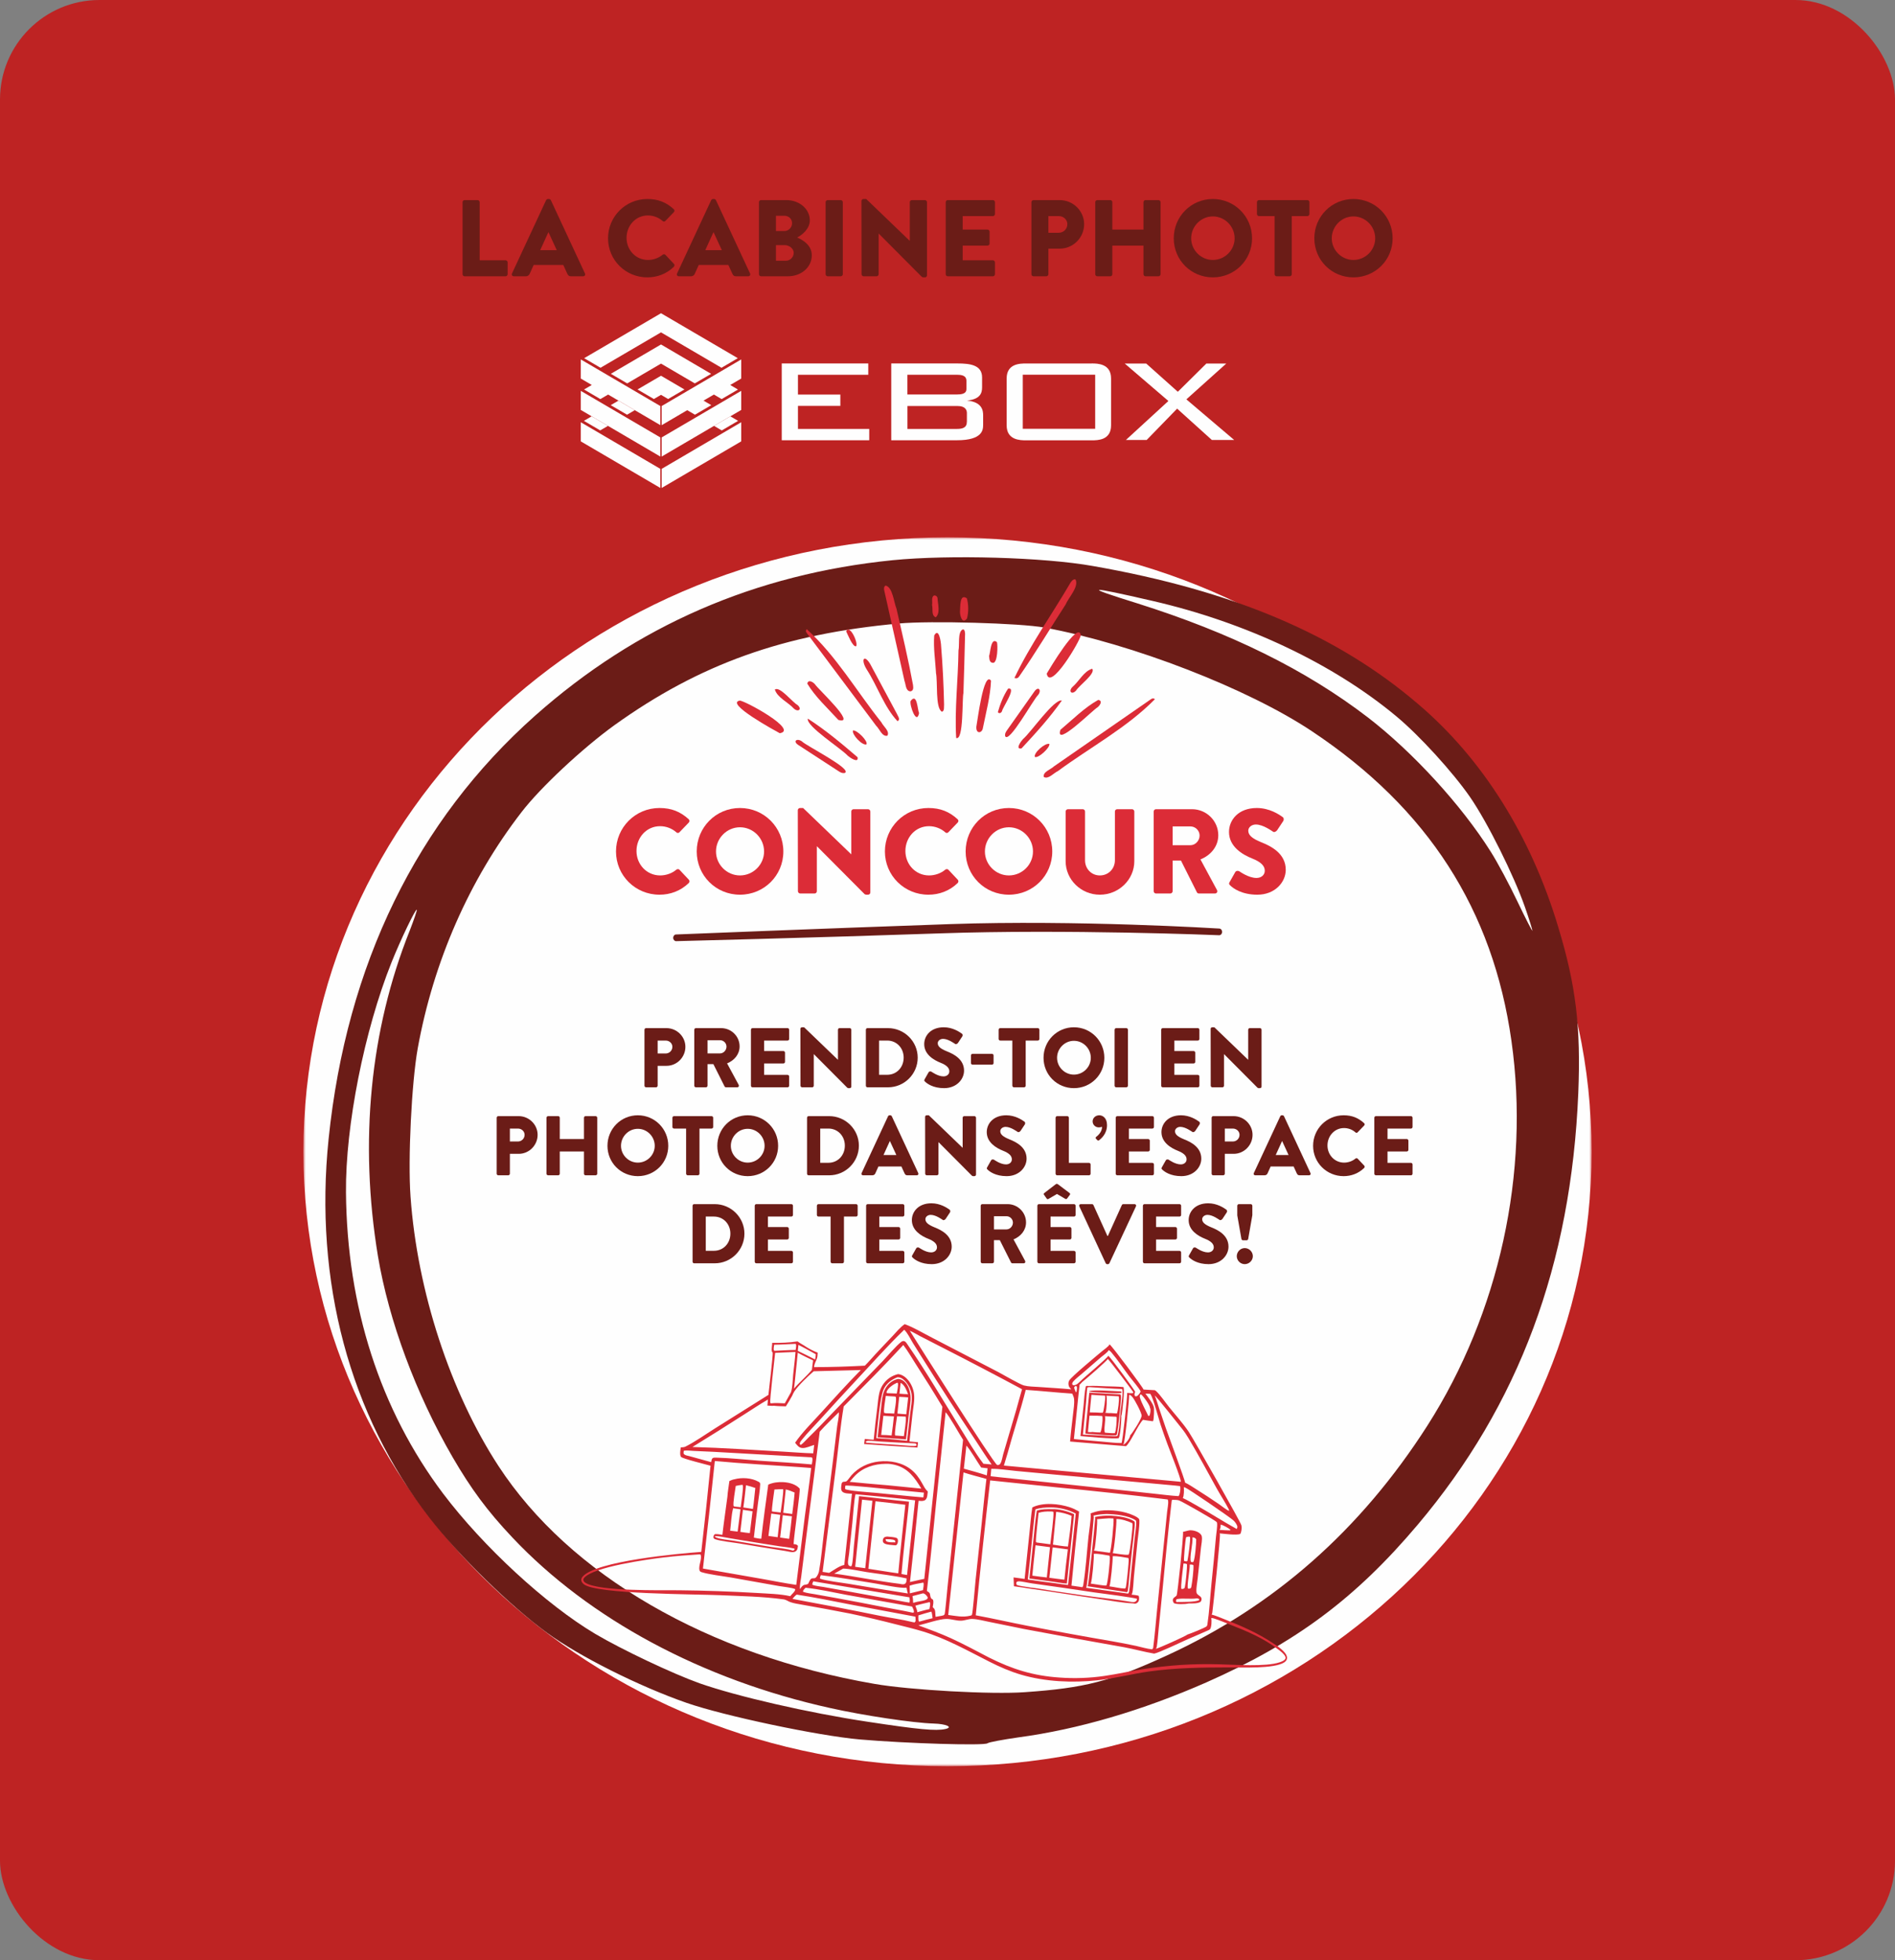 <?xml version="1.0" encoding="UTF-8"?>
<svg xmlns="http://www.w3.org/2000/svg" xmlns:xlink="http://www.w3.org/1999/xlink" width="381px" height="394px" viewBox="0 0 381 394" version="1.1">
  <rect x="0" y="0" width="381" height="394" fill="#808080" stroke="none"/>
  <title>La cabine photo</title>
  <defs>
    <polygon id="path-1" points="0 0 259 0 259 247 0 247"></polygon>
  </defs>
  <g id="Page-1" stroke="none" stroke-width="1" fill="none" fill-rule="evenodd">
    <g id="La-cabine-photo">
      <g id="Group" fill="#BE2323">
        <rect id="Rectangle" x="0" y="0" width="381" height="394" rx="20"></rect>
      </g>
      <g id="Group-240" transform="translate(61, 40)">
        <g id="Group-6" transform="translate(0, 68)">
          <g id="Group-3">
            <mask id="mask-2" fill="white">
              <use xlink:href="#path-1"></use>
            </mask>
            <g id="Clip-2"></g>
            <path d="M259,123.5 C259,191.707 201.021,247 129.5,247 C57.979,247 -5.81742321e-05,191.707 -5.81742321e-05,123.5 C-5.81742321e-05,55.293 57.979,0 129.5,0 C201.021,0 259,55.293 259,123.5" id="Fill-1" fill="#FEFEFE" mask="url(#mask-2)"></path>
          </g>
          <path d="M238.704,63.161 C232.792,53.781 223.05,43.164 214.057,36.228 C201.529,26.617 186.453,19.194 167.578,13.245 C156.55,9.819 157.406,9.707 170.767,12.792 C189.518,17.112 207.067,25.418 219.745,35.981 C224.414,39.86 231.118,47.23 234.559,52.204 C238.09,57.317 243.382,67.989 245.587,74.284 C246.435,76.701 247.103,78.888 247.096,79.069 C247.089,79.249 245.728,76.636 244.114,73.249 C242.501,69.861 240.083,65.322 238.704,63.161 M114.845,230.461 C81.342,224.689 53.512,208.552 39.212,186.652 C29.546,171.837 22.894,151.552 21.538,132.499 C20.991,124.986 21.76,109.56 22.984,102.73 C26.154,85.249 33.351,68.829 43.839,55.257 C47.636,50.305 56.095,42.412 62.53,37.76 C79.686,25.459 96.587,19.429 119.716,17.322 C126.033,16.732 144.182,17.241 149.02,18.144 C166.632,21.393 189.925,30.402 202.778,38.983 C226.091,54.496 239.175,74.872 242.884,101.218 C246.635,127.7 240.425,155.935 225.973,178.565 C212.534,199.552 195.161,214.873 173.513,224.79 C162.182,229.982 157.066,231.284 145.061,232.122 C138.417,232.613 121.94,231.699 114.845,230.461 M113.354,238.053 C101.549,236.276 87.204,232.983 79.646,230.333 C74.282,228.421 64.022,223.571 58.662,220.395 C48.774,214.517 36.14,202.871 28.058,192.166 C15.444,175.371 8.76,154.678 8.559,131.683 C8.441,118.265 12.247,99.131 17.725,85.419 C19.568,80.818 22.564,74.624 22.791,74.856 C22.882,74.949 22.238,76.828 21.391,79.018 C13.386,99.028 11.194,121.549 14.993,144.51 C17.165,157.444 22.623,172.185 30.009,184.904 C33.724,191.286 36.953,195.667 41.989,201.003 C57.457,217.425 80.195,229.625 105.941,235.316 C112.6,236.812 122.665,238.314 126.682,238.426 C129.282,238.499 130.721,239.172 129.051,239.532 C127.142,239.93 123.888,239.658 113.354,238.053 M137.546,242.39 C137.839,242.172 140.604,241.662 143.746,241.209 C155.735,239.603 168.665,235.81 181.528,230.163 C199.5,222.221 211.552,213.255 224.029,198.474 C244.409,174.34 254.877,146.133 256.32,111.757 C256.859,98.493 255.874,90.11 252.284,78.311 C246.826,60.091 237.094,44.552 224.196,33.576 C207.873,19.569 186.939,10.716 158.749,5.77 C148.884,4.005 129.884,3.47 118.482,4.596 C90.83,7.389 66.987,17.741 46.566,35.867 C22.807,56.971 8.666,85.933 5.068,120.926 C2.111,149.479 9.295,176.464 25.44,197.196 C31.24,204.676 41.708,214.906 49.016,220.215 C55.45,224.912 67.46,230.939 77.072,234.28 C84.585,236.885 103.491,240.893 111.884,241.625 C121.173,242.427 136.957,242.915 137.546,242.39" id="Fill-4" fill="#6B1C17"></path>
        </g>
        <g id="Group-239" transform="translate(32, 0)">
          <path d="M0,0.634 C0,0.416 0.175,0.219 0.416,0.219 L3.022,0.219 C3.24,0.219 3.438,0.416 3.438,0.634 L3.438,12.317 L8.648,12.317 C8.889,12.317 9.064,12.514 9.064,12.733 L9.064,15.117 C9.064,15.336 8.889,15.533 8.648,15.533 L0.416,15.533 C0.175,15.533 0,15.336 0,15.117 L0,0.634 Z" id="Fill-7" fill="#6B1C17"></path>
          <path d="M18.938,10.283 L17.274,6.673 L17.252,6.673 L15.61,10.283 L18.938,10.283 Z M9.939,14.964 L16.793,0.241 C16.858,0.109 17.011,1.1636854e-05 17.165,1.1636854e-05 L17.384,1.1636854e-05 C17.537,1.1636854e-05 17.69,0.109 17.756,0.241 L24.609,14.964 C24.74,15.249 24.565,15.533 24.237,15.533 L21.806,15.533 C21.412,15.533 21.237,15.402 21.04,14.986 L20.252,13.258 L14.297,13.258 L13.508,15.008 C13.399,15.271 13.158,15.533 12.72,15.533 L10.312,15.533 C9.983,15.533 9.808,15.249 9.939,14.964 L9.939,14.964 Z" id="Fill-9" fill="#6B1C17"></path>
          <path d="M37.154,3.49105621e-05 C39.343,3.49105621e-05 40.963,0.678 42.452,2.035 C42.649,2.21 42.649,2.472 42.474,2.647 L40.766,4.419 C40.613,4.572 40.372,4.572 40.219,4.419 C39.409,3.697 38.336,3.304 37.263,3.304 C34.789,3.304 32.972,5.36 32.972,7.81 C32.972,10.239 34.811,12.252 37.285,12.252 C38.314,12.252 39.431,11.88 40.219,11.201 C40.372,11.07 40.657,11.07 40.788,11.223 L42.496,13.039 C42.649,13.192 42.627,13.477 42.474,13.63 C40.985,15.074 39.102,15.752 37.154,15.752 C32.775,15.752 29.25,12.273 29.25,7.898 C29.25,3.522 32.775,3.49105621e-05 37.154,3.49105621e-05" id="Fill-11" fill="#6B1C17"></path>
          <path d="M52.129,10.283 L50.465,6.673 L50.443,6.673 L48.801,10.283 L52.129,10.283 Z M43.13,14.964 L49.984,0.241 C50.049,0.109 50.202,1.1636854e-05 50.356,1.1636854e-05 L50.575,1.1636854e-05 C50.728,1.1636854e-05 50.881,0.109 50.947,0.241 L57.8,14.964 C57.931,15.249 57.756,15.533 57.428,15.533 L54.997,15.533 C54.603,15.533 54.428,15.402 54.231,14.986 L53.443,13.258 L47.487,13.258 L46.699,15.008 C46.59,15.271 46.349,15.533 45.911,15.533 L43.503,15.533 C43.174,15.533 42.999,15.249 43.13,14.964 L43.13,14.964 Z" id="Fill-13" fill="#6B1C17"></path>
          <path d="M65.003,12.405 C65.857,12.405 66.579,11.705 66.579,10.808 C66.579,9.932 65.638,9.276 64.784,9.276 L63.01,9.276 L63.01,12.405 L65.003,12.405 Z M64.718,6.432 C65.55,6.432 66.251,5.732 66.251,4.857 C66.251,3.982 65.55,3.369 64.718,3.369 L63.01,3.369 L63.01,6.432 L64.718,6.432 Z M59.595,0.634 C59.595,0.416 59.77,0.219 60.011,0.219 L65.112,0.219 C67.696,0.219 69.819,1.991 69.819,4.288 C69.819,5.973 68.309,7.198 67.28,7.745 C68.44,8.226 70.214,9.298 70.214,11.311 C70.214,13.761 68.046,15.533 65.441,15.533 L60.011,15.533 C59.77,15.533 59.595,15.336 59.595,15.117 L59.595,0.634 Z" id="Fill-15" fill="#6B1C17"></path>
          <path d="M72.994,0.634 C72.994,0.416 73.191,0.219 73.41,0.219 L76.037,0.219 C76.256,0.219 76.453,0.416 76.453,0.634 L76.453,15.117 C76.453,15.336 76.256,15.533 76.037,15.533 L73.41,15.533 C73.191,15.533 72.994,15.336 72.994,15.117 L72.994,0.634 Z" id="Fill-17" fill="#6B1C17"></path>
          <path d="M80.197,0.394 C80.197,0.175 80.394,1.13686838e-13 80.613,1.13686838e-13 L81.16,1.13686838e-13 L89.896,8.401 L89.918,8.401 L89.918,0.634 C89.918,0.416 90.093,0.219 90.334,0.219 L92.962,0.219 C93.18,0.219 93.377,0.416 93.377,0.634 L93.377,15.358 C93.377,15.577 93.18,15.752 92.962,15.752 L92.611,15.752 C92.545,15.752 92.37,15.686 92.327,15.643 L83.678,6.957 L83.656,6.957 L83.656,15.117 C83.656,15.336 83.481,15.533 83.24,15.533 L80.635,15.533 C80.416,15.533 80.219,15.336 80.219,15.117 L80.197,0.394 Z" id="Fill-19" fill="#6B1C17"></path>
          <path d="M97.143,0.634 C97.143,0.416 97.318,0.219 97.559,0.219 L106.623,0.219 C106.864,0.219 107.039,0.416 107.039,0.634 L107.039,3.019 C107.039,3.238 106.864,3.435 106.623,3.435 L100.559,3.435 L100.559,6.148 L105.551,6.148 C105.769,6.148 105.966,6.345 105.966,6.563 L105.966,8.948 C105.966,9.189 105.769,9.364 105.551,9.364 L100.559,9.364 L100.559,12.317 L106.623,12.317 C106.864,12.317 107.039,12.514 107.039,12.733 L107.039,15.117 C107.039,15.336 106.864,15.533 106.623,15.533 L97.559,15.533 C97.318,15.533 97.143,15.336 97.143,15.117 L97.143,0.634 Z" id="Fill-21" fill="#6B1C17"></path>
          <path d="M119.869,6.782 C120.811,6.782 121.599,6.038 121.599,5.054 C121.599,4.135 120.811,3.435 119.869,3.435 L117.789,3.435 L117.789,6.782 L119.869,6.782 Z M114.374,0.634 C114.374,0.416 114.549,0.219 114.789,0.219 L120.066,0.219 C122.759,0.219 124.971,2.407 124.971,5.054 C124.971,7.767 122.759,9.976 120.088,9.976 L117.789,9.976 L117.789,15.117 C117.789,15.336 117.592,15.533 117.373,15.533 L114.789,15.533 C114.549,15.533 114.374,15.336 114.374,15.117 L114.374,0.634 Z" id="Fill-23" fill="#6B1C17"></path>
          <path d="M127.203,0.634 C127.203,0.416 127.401,0.219 127.619,0.219 L130.225,0.219 C130.466,0.219 130.641,0.416 130.641,0.634 L130.641,6.148 L136.903,6.148 L136.903,0.634 C136.903,0.416 137.078,0.219 137.319,0.219 L139.924,0.219 C140.143,0.219 140.34,0.416 140.34,0.634 L140.34,15.117 C140.34,15.336 140.143,15.533 139.924,15.533 L137.319,15.533 C137.078,15.533 136.903,15.336 136.903,15.117 L136.903,9.364 L130.641,9.364 L130.641,15.117 C130.641,15.336 130.466,15.533 130.225,15.533 L127.619,15.533 C127.401,15.533 127.203,15.336 127.203,15.117 L127.203,0.634 Z" id="Fill-25" fill="#6B1C17"></path>
          <path d="M150.849,12.252 C153.258,12.252 155.228,10.283 155.228,7.898 C155.228,5.491 153.258,3.5 150.849,3.5 C148.463,3.5 146.492,5.491 146.492,7.898 C146.492,10.283 148.463,12.252 150.849,12.252 M150.849,0 C155.228,0 158.731,3.522 158.731,7.898 C158.731,12.273 155.228,15.752 150.849,15.752 C146.47,15.752 142.989,12.273 142.989,7.898 C142.989,3.522 146.47,0 150.849,0" id="Fill-27" fill="#6B1C17"></path>
          <path d="M163.263,3.435 L160.132,3.435 C159.891,3.435 159.716,3.238 159.716,3.019 L159.716,0.635 C159.716,0.416 159.891,0.219 160.132,0.219 L169.853,0.219 C170.094,0.219 170.269,0.416 170.269,0.635 L170.269,3.019 C170.269,3.238 170.094,3.435 169.853,3.435 L166.722,3.435 L166.722,15.118 C166.722,15.336 166.525,15.533 166.306,15.533 L163.679,15.533 C163.46,15.533 163.263,15.336 163.263,15.118 L163.263,3.435 Z" id="Fill-29" fill="#6B1C17"></path>
          <path d="M179.114,12.252 C181.523,12.252 183.493,10.283 183.493,7.898 C183.493,5.491 181.523,3.5 179.114,3.5 C176.728,3.5 174.757,5.491 174.757,7.898 C174.757,10.283 176.728,12.252 179.114,12.252 M179.114,0 C183.493,0 186.996,3.522 186.996,7.898 C186.996,12.273 183.493,15.752 179.114,15.752 C174.735,15.752 171.254,12.273 171.254,7.898 C171.254,3.522 174.735,0 179.114,0" id="Fill-31" fill="#6B1C17"></path>
          <polygon id="Fill-33" fill="#FEFEFE" points="39.898 26.805 52.06 33.922 55.341 31.995 39.898 22.959 24.447 31.995 27.736 33.922"></polygon>
          <polygon id="Fill-35" fill="#FEFEFE" points="29.813 35.134 33.102 37.061 39.898 33.083 46.694 37.061 49.976 35.142 39.898 29.237"></polygon>
          <polygon id="Fill-37" fill="#FEFEFE" points="25.948 43.681 24.393 44.59 27.674 46.509 29.237 45.6"></polygon>
          <polygon id="Fill-39" fill="#FEFEFE" points="31.344 40.527 29.789 41.436 33.071 43.355 34.626 42.446"></polygon>
          <polygon id="Fill-41" fill="#FEFEFE" points="40.03 45.461 45.17 42.446 46.725 43.355 50.007 41.436 48.452 40.527 47.884 40.853 51.764 38.584 50.536 39.307 52.091 40.216 55.372 38.297 53.817 37.38 56.025 36.09 56.025 32.244 40.03 41.614"></polygon>
          <polygon id="Fill-43" fill="#FEFEFE" points="40.03 51.77 56.025 42.399 56.025 38.561 40.03 47.924"></polygon>
          <polygon id="Fill-45" fill="#FEFEFE" points="40.03 58.079 56.025 48.716 56.025 44.87 40.03 54.241"></polygon>
          <polygon id="Fill-47" fill="#FEFEFE" points="67.433 41.583 75.955 41.583 75.955 39.307 67.433 39.307 67.433 35.329 81.57 35.329 81.57 33.052 64.175 33.052 64.175 48.491 81.764 48.491 81.764 46.214 67.433 46.214"></polygon>
          <polygon id="Fill-49" fill="#FEFEFE" points="44.61 38.281 39.898 35.523 35.178 38.281 38.467 40.2 39.898 39.361 41.329 40.2"></polygon>
          <polygon id="Fill-51" fill="#FEFEFE" points="53.84 43.681 50.559 45.6 52.114 46.517 55.403 44.59"></polygon>
          <polygon id="Fill-53" fill="#FEFEFE" points="23.771 36.09 25.979 37.38 24.424 38.289 27.705 40.216 29.26 39.307 27.861 38.483 39.766 45.453 39.766 41.614 23.771 32.244"></polygon>
          <polygon id="Fill-55" fill="#FEFEFE" points="23.771 42.399 39.766 51.77 39.766 47.924 23.771 38.561"></polygon>
          <polygon id="Fill-57" fill="#FEFEFE" points="23.771 48.716 39.766 58.079 39.766 54.241 23.771 44.87"></polygon>
          <polygon id="Fill-59" fill="#FEFEFE" points="145.527 40.27 153.544 33.075 149.54 33.075 143.809 38.747 137.456 33.075 133.14 33.075 141.911 40.597 133.373 48.429 137.549 48.429 143.669 42.135 150.644 48.429 155.131 48.429"></polygon>
          <path d="M126.499,33.06 L113.28,33.06 C112.122,33.06 109.392,33.06 109.392,36.074 L109.392,45.492 C109.392,48.491 112.145,48.506 113.28,48.506 L126.499,48.506 C127.658,48.506 130.387,48.506 130.387,45.492 L130.387,36.067 C130.387,33.075 127.635,33.052 126.499,33.052 L126.499,33.06 Z M112.635,46.191 L127.191,46.191 L127.191,35.313 L112.635,35.313 L112.635,46.191 Z" id="Fill-61" fill="#FEFEFE"></path>
          <path d="M101.398,40.519 L101.398,40.519 C104.05,40.255 104.454,39.043 104.454,37.854 L104.454,35.872 C104.454,33.386 102.122,33.052 99.493,33.052 L86.189,33.052 L86.189,48.491 L99.408,48.491 C104.618,48.491 104.664,46.339 104.664,45.383 L104.664,43.479 C104.664,42.702 104.602,40.799 101.437,40.519 L101.398,40.519 Z M89.439,35.329 L99.548,35.329 C101.266,35.329 101.305,36.175 101.305,36.611 L101.305,38.165 C101.305,38.685 101.118,39.284 99.493,39.284 L89.439,39.284 L89.439,35.329 Z M101.391,44.777 C101.391,45.973 100.535,46.214 99.377,46.214 L89.447,46.214 L89.447,41.607 L99.556,41.607 C101.111,41.607 101.398,42.454 101.398,43.005 L101.398,44.777 L101.391,44.777 Z" id="Fill-63" fill="#FEFEFE"></path>
          <path d="M42.936,149.171 C42.621,149.171 42.361,148.885 42.35,148.522 C42.339,148.152 42.592,147.84 42.916,147.827 C43.209,147.815 72.588,146.626 98.033,145.743 C123.502,144.859 151.875,146.62 152.158,146.637 C152.482,146.657 152.73,146.974 152.713,147.345 C152.694,147.716 152.415,147.997 152.094,147.979 C151.811,147.961 121.388,146.724 95.971,147.606 C70.529,148.488 43.251,149.158 42.957,149.17 C42.95,149.171 42.943,149.171 42.936,149.171" id="Fill-65" fill="#6B1C17"></path>
          <path d="M39.595,122.406 C42.017,122.406 43.81,123.156 45.457,124.657 C45.675,124.85 45.675,125.141 45.481,125.335 L43.592,127.295 C43.422,127.465 43.156,127.465 42.986,127.295 C42.09,126.496 40.903,126.061 39.716,126.061 C36.979,126.061 34.969,128.336 34.969,131.047 C34.969,133.733 37.003,135.96 39.74,135.96 C40.879,135.96 42.114,135.549 42.986,134.798 C43.156,134.653 43.471,134.653 43.616,134.822 L45.505,136.831 C45.675,137.001 45.651,137.315 45.481,137.485 C43.834,139.082 41.751,139.833 39.595,139.833 C34.751,139.833 30.851,135.984 30.851,131.143 C30.851,126.303 34.751,122.406 39.595,122.406" id="Fill-67" fill="#DC2C37"></path>
          <path d="M55.776,135.96 C58.441,135.96 60.621,133.782 60.621,131.143 C60.621,128.481 58.441,126.278 55.776,126.278 C53.136,126.278 50.956,128.481 50.956,131.143 C50.956,133.782 53.136,135.96 55.776,135.96 M55.776,122.406 C60.621,122.406 64.496,126.303 64.496,131.143 C64.496,135.984 60.621,139.833 55.776,139.833 C50.932,139.833 47.08,135.984 47.08,131.143 C47.08,126.303 50.932,122.406 55.776,122.406" id="Fill-69" fill="#DC2C37"></path>
          <path d="M67.403,122.842 C67.403,122.6 67.621,122.406 67.864,122.406 L68.469,122.406 L78.134,131.7 L78.158,131.7 L78.158,123.108 C78.158,122.866 78.352,122.648 78.618,122.648 L81.525,122.648 C81.767,122.648 81.985,122.866 81.985,123.108 L81.985,139.397 C81.985,139.639 81.767,139.833 81.525,139.833 L81.138,139.833 C81.065,139.833 80.871,139.76 80.823,139.712 L71.255,130.103 L71.231,130.103 L71.231,139.131 C71.231,139.373 71.037,139.591 70.77,139.591 L67.888,139.591 C67.646,139.591 67.428,139.373 67.428,139.131 L67.403,122.842 Z" id="Fill-71" fill="#DC2C37"></path>
          <path d="M93.661,122.406 C96.084,122.406 97.876,123.156 99.523,124.657 C99.741,124.85 99.741,125.141 99.547,125.335 L97.658,127.295 C97.488,127.465 97.222,127.465 97.052,127.295 C96.156,126.496 94.969,126.061 93.782,126.061 C91.045,126.061 89.035,128.336 89.035,131.047 C89.035,133.733 91.069,135.96 93.807,135.96 C94.945,135.96 96.18,135.549 97.052,134.798 C97.222,134.653 97.537,134.653 97.682,134.822 L99.572,136.831 C99.741,137.001 99.717,137.315 99.547,137.485 C97.9,139.082 95.817,139.833 93.661,139.833 C88.817,139.833 84.917,135.984 84.917,131.143 C84.917,126.303 88.817,122.406 93.661,122.406" id="Fill-73" fill="#DC2C37"></path>
          <path d="M109.842,135.96 C112.507,135.96 114.687,133.782 114.687,131.143 C114.687,128.481 112.507,126.278 109.842,126.278 C107.202,126.278 105.022,128.481 105.022,131.143 C105.022,133.782 107.202,135.96 109.842,135.96 M109.842,122.406 C114.687,122.406 118.563,126.303 118.563,131.143 C118.563,135.984 114.687,139.833 109.842,139.833 C104.998,139.833 101.146,135.984 101.146,131.143 C101.146,126.303 104.998,122.406 109.842,122.406" id="Fill-75" fill="#DC2C37"></path>
          <path d="M121.252,123.108 C121.252,122.866 121.47,122.648 121.712,122.648 L124.691,122.648 C124.958,122.648 125.151,122.866 125.151,123.108 L125.151,132.91 C125.151,134.605 126.411,135.96 128.131,135.96 C129.875,135.96 131.159,134.605 131.159,132.91 L131.159,123.108 C131.159,122.866 131.352,122.648 131.619,122.648 L134.598,122.648 C134.841,122.648 135.059,122.866 135.059,123.108 L135.059,133.104 C135.059,136.783 131.958,139.833 128.131,139.833 C124.328,139.833 121.252,136.783 121.252,133.104 L121.252,123.108 Z" id="Fill-77" fill="#DC2C37"></path>
          <path d="M146.347,129.885 C147.34,129.885 148.188,128.965 148.188,127.948 C148.188,126.932 147.34,126.109 146.347,126.109 L142.762,126.109 L142.762,129.885 L146.347,129.885 Z M138.959,123.108 C138.959,122.866 139.153,122.648 139.419,122.648 L146.662,122.648 C149.568,122.648 151.942,124.996 151.942,127.876 C151.942,130.103 150.464,131.894 148.357,132.741 L151.676,138.889 C151.845,139.203 151.676,139.591 151.264,139.591 L148.042,139.591 C147.849,139.591 147.703,139.47 147.655,139.373 L144.433,132.959 L142.762,132.959 L142.762,139.131 C142.762,139.373 142.544,139.591 142.302,139.591 L139.419,139.591 C139.153,139.591 138.959,139.373 138.959,139.131 L138.959,123.108 Z" id="Fill-79" fill="#DC2C37"></path>
          <path d="M154.22,137.291 L155.358,135.282 C155.552,134.968 156.012,135.016 156.182,135.137 C156.279,135.186 158.022,136.468 159.621,136.468 C160.59,136.468 161.293,135.863 161.293,135.016 C161.293,133.999 160.445,133.225 158.798,132.571 C156.715,131.749 154.098,130.127 154.098,127.222 C154.098,124.826 155.964,122.406 159.694,122.406 C162.213,122.406 164.151,123.689 164.877,124.221 C165.168,124.391 165.12,124.826 165.023,124.996 L163.787,126.859 C163.618,127.126 163.182,127.343 162.964,127.174 C162.746,127.053 160.978,125.722 159.5,125.722 C158.628,125.722 157.974,126.303 157.974,126.956 C157.974,127.852 158.701,128.529 160.614,129.304 C162.504,130.054 165.507,131.531 165.507,134.822 C165.507,137.315 163.351,139.833 159.791,139.833 C156.642,139.833 154.898,138.526 154.341,137.969 C154.098,137.727 154.026,137.63 154.22,137.291" id="Fill-81" fill="#DC2C37"></path>
          <path d="M40.841,171.748 C41.572,171.748 42.184,171.171 42.184,170.406 C42.184,169.693 41.572,169.149 40.841,169.149 L39.225,169.149 L39.225,171.748 L40.841,171.748 Z M36.573,166.974 C36.573,166.804 36.709,166.652 36.896,166.652 L40.994,166.652 C43.085,166.652 44.802,168.351 44.802,170.406 C44.802,172.513 43.085,174.229 41.011,174.229 L39.225,174.229 L39.225,178.221 C39.225,178.391 39.072,178.544 38.902,178.544 L36.896,178.544 C36.709,178.544 36.573,178.391 36.573,178.221 L36.573,166.974 Z" id="Fill-83" fill="#6B1C17"></path>
          <path d="M51.773,171.731 C52.47,171.731 53.065,171.086 53.065,170.372 C53.065,169.659 52.47,169.081 51.773,169.081 L49.257,169.081 L49.257,171.731 L51.773,171.731 Z M46.588,166.974 C46.588,166.804 46.724,166.652 46.911,166.652 L51.994,166.652 C54.035,166.652 55.701,168.3 55.701,170.321 C55.701,171.884 54.664,173.142 53.184,173.736 L55.514,178.051 C55.633,178.272 55.514,178.544 55.225,178.544 L52.964,178.544 C52.828,178.544 52.725,178.459 52.691,178.391 L50.43,173.889 L49.257,173.889 L49.257,178.221 C49.257,178.391 49.104,178.544 48.934,178.544 L46.911,178.544 C46.724,178.544 46.588,178.391 46.588,178.221 L46.588,166.974 Z" id="Fill-85" fill="#6B1C17"></path>
          <path d="M57.98,166.974 C57.98,166.804 58.116,166.652 58.303,166.652 L65.342,166.652 C65.529,166.652 65.665,166.804 65.665,166.974 L65.665,168.826 C65.665,168.996 65.529,169.149 65.342,169.149 L60.632,169.149 L60.632,171.256 L64.509,171.256 C64.678,171.256 64.832,171.409 64.832,171.578 L64.832,173.43 C64.832,173.617 64.678,173.753 64.509,173.753 L60.632,173.753 L60.632,176.047 L65.342,176.047 C65.529,176.047 65.665,176.2 65.665,176.37 L65.665,178.221 C65.665,178.391 65.529,178.544 65.342,178.544 L58.303,178.544 C58.116,178.544 57.98,178.391 57.98,178.221 L57.98,166.974 Z" id="Fill-87" fill="#6B1C17"></path>
          <path d="M67.926,166.788 C67.926,166.618 68.079,166.482 68.249,166.482 L68.674,166.482 L75.458,173.006 L75.475,173.006 L75.475,166.974 C75.475,166.804 75.611,166.652 75.798,166.652 L77.839,166.652 C78.009,166.652 78.162,166.804 78.162,166.974 L78.162,178.408 C78.162,178.578 78.009,178.714 77.839,178.714 L77.567,178.714 C77.516,178.714 77.38,178.663 77.346,178.629 L70.63,171.884 L70.613,171.884 L70.613,178.221 C70.613,178.391 70.477,178.544 70.29,178.544 L68.266,178.544 C68.096,178.544 67.943,178.391 67.943,178.221 L67.926,166.788 Z" id="Fill-89" fill="#6B1C17"></path>
          <path d="M85.371,176.03 C87.292,176.03 88.687,174.518 88.687,172.581 C88.687,170.661 87.292,169.149 85.371,169.149 L83.739,169.149 L83.739,176.03 L85.371,176.03 Z M81.086,166.974 C81.086,166.804 81.223,166.652 81.393,166.652 L85.541,166.652 C88.823,166.652 91.509,169.319 91.509,172.581 C91.509,175.877 88.823,178.544 85.541,178.544 L81.393,178.544 C81.223,178.544 81.086,178.391 81.086,178.221 L81.086,166.974 Z" id="Fill-91" fill="#6B1C17"></path>
          <path d="M92.903,176.93 L93.702,175.52 C93.838,175.299 94.162,175.333 94.28,175.418 C94.348,175.452 95.573,176.352 96.695,176.352 C97.375,176.352 97.868,175.928 97.868,175.333 C97.868,174.62 97.273,174.076 96.117,173.617 C94.655,173.04 92.818,171.901 92.818,169.863 C92.818,168.181 94.128,166.482 96.746,166.482 C98.514,166.482 99.874,167.382 100.384,167.756 C100.588,167.875 100.554,168.181 100.486,168.3 L99.619,169.608 C99.5,169.795 99.194,169.948 99.041,169.829 C98.888,169.744 97.647,168.809 96.61,168.809 C95.998,168.809 95.539,169.217 95.539,169.676 C95.539,170.304 96.049,170.78 97.392,171.324 C98.718,171.85 100.826,172.887 100.826,175.197 C100.826,176.947 99.313,178.714 96.814,178.714 C94.604,178.714 93.379,177.797 92.988,177.406 C92.818,177.236 92.767,177.168 92.903,176.93" id="Fill-93" fill="#6B1C17"></path>
          <path d="M102.221,173.685 L102.221,172.139 C102.221,171.952 102.357,171.816 102.544,171.816 L106.437,171.816 C106.624,171.816 106.76,171.952 106.76,172.139 L106.76,173.685 C106.76,173.855 106.624,173.991 106.437,173.991 L102.544,173.991 C102.357,173.991 102.221,173.855 102.221,173.685" id="Fill-95" fill="#6B1C17"></path>
          <path d="M110.535,169.149 L108.104,169.149 C107.917,169.149 107.781,168.996 107.781,168.826 L107.781,166.974 C107.781,166.805 107.917,166.652 108.104,166.652 L115.653,166.652 C115.84,166.652 115.976,166.805 115.976,166.974 L115.976,168.826 C115.976,168.996 115.84,169.149 115.653,169.149 L113.221,169.149 L113.221,178.221 C113.221,178.391 113.068,178.544 112.898,178.544 L110.858,178.544 C110.688,178.544 110.535,178.391 110.535,178.221 L110.535,169.149 Z" id="Fill-97" fill="#6B1C17"></path>
          <path d="M122.913,175.996 C124.783,175.996 126.314,174.467 126.314,172.615 C126.314,170.746 124.783,169.2 122.913,169.2 C121.06,169.2 119.529,170.746 119.529,172.615 C119.529,174.467 121.06,175.996 122.913,175.996 M122.913,166.482 C126.314,166.482 129.034,169.217 129.034,172.615 C129.034,176.013 126.314,178.714 122.913,178.714 C119.513,178.714 116.809,176.013 116.809,172.615 C116.809,169.217 119.513,166.482 122.913,166.482" id="Fill-99" fill="#6B1C17"></path>
          <path d="M131.091,166.974 C131.091,166.804 131.244,166.652 131.414,166.652 L133.455,166.652 C133.625,166.652 133.778,166.804 133.778,166.974 L133.778,178.221 C133.778,178.391 133.625,178.544 133.455,178.544 L131.414,178.544 C131.244,178.544 131.091,178.391 131.091,178.221 L131.091,166.974 Z" id="Fill-101" fill="#6B1C17"></path>
          <path d="M140.46,166.974 C140.46,166.804 140.596,166.652 140.783,166.652 L147.822,166.652 C148.009,166.652 148.145,166.804 148.145,166.974 L148.145,168.826 C148.145,168.996 148.009,169.149 147.822,169.149 L143.112,169.149 L143.112,171.256 L146.989,171.256 C147.159,171.256 147.312,171.409 147.312,171.578 L147.312,173.43 C147.312,173.617 147.159,173.753 146.989,173.753 L143.112,173.753 L143.112,176.047 L147.822,176.047 C148.009,176.047 148.145,176.2 148.145,176.37 L148.145,178.221 C148.145,178.391 148.009,178.544 147.822,178.544 L140.783,178.544 C140.596,178.544 140.46,178.391 140.46,178.221 L140.46,166.974 Z" id="Fill-103" fill="#6B1C17"></path>
          <path d="M150.406,166.788 C150.406,166.618 150.559,166.482 150.729,166.482 L151.154,166.482 L157.939,173.006 L157.955,173.006 L157.955,166.974 C157.955,166.804 158.091,166.652 158.279,166.652 L160.319,166.652 C160.489,166.652 160.642,166.804 160.642,166.974 L160.642,178.408 C160.642,178.578 160.489,178.714 160.319,178.714 L160.047,178.714 C159.996,178.714 159.86,178.663 159.826,178.629 L153.11,171.884 L153.093,171.884 L153.093,178.221 C153.093,178.391 152.957,178.544 152.77,178.544 L150.746,178.544 C150.576,178.544 150.423,178.391 150.423,178.221 L150.406,166.788 Z" id="Fill-105" fill="#6B1C17"></path>
          <path d="M11.129,189.436 C11.86,189.436 12.472,188.859 12.472,188.094 C12.472,187.381 11.86,186.837 11.129,186.837 L9.513,186.837 L9.513,189.436 L11.129,189.436 Z M6.861,184.662 C6.861,184.492 6.997,184.34 7.184,184.34 L11.282,184.34 C13.373,184.34 15.09,186.039 15.09,188.094 C15.09,190.201 13.373,191.917 11.299,191.917 L9.513,191.917 L9.513,195.909 C9.513,196.079 9.36,196.232 9.19,196.232 L7.184,196.232 C6.997,196.232 6.861,196.079 6.861,195.909 L6.861,184.662 Z" id="Fill-107" fill="#6B1C17"></path>
          <path d="M16.875,184.662 C16.875,184.492 17.028,184.34 17.199,184.34 L19.222,184.34 C19.409,184.34 19.545,184.492 19.545,184.662 L19.545,188.944 L24.408,188.944 L24.408,184.662 C24.408,184.492 24.544,184.34 24.731,184.34 L26.754,184.34 C26.924,184.34 27.077,184.492 27.077,184.662 L27.077,195.909 C27.077,196.079 26.924,196.232 26.754,196.232 L24.731,196.232 C24.544,196.232 24.408,196.079 24.408,195.909 L24.408,191.441 L19.545,191.441 L19.545,195.909 C19.545,196.079 19.409,196.232 19.222,196.232 L17.199,196.232 C17.028,196.232 16.875,196.079 16.875,195.909 L16.875,184.662 Z" id="Fill-109" fill="#6B1C17"></path>
          <path d="M35.238,193.684 C37.109,193.684 38.639,192.155 38.639,190.303 C38.639,188.434 37.109,186.888 35.238,186.888 C33.385,186.888 31.855,188.434 31.855,190.303 C31.855,192.155 33.385,193.684 35.238,193.684 M35.238,184.17 C38.639,184.17 41.359,186.905 41.359,190.303 C41.359,193.701 38.639,196.402 35.238,196.402 C31.838,196.402 29.134,193.701 29.134,190.303 C29.134,186.905 31.838,184.17 35.238,184.17" id="Fill-111" fill="#6B1C17"></path>
          <path d="M44.947,186.837 L42.516,186.837 C42.329,186.837 42.193,186.684 42.193,186.514 L42.193,184.662 C42.193,184.493 42.329,184.34 42.516,184.34 L50.065,184.34 C50.252,184.34 50.388,184.493 50.388,184.662 L50.388,186.514 C50.388,186.684 50.252,186.837 50.065,186.837 L47.633,186.837 L47.633,195.909 C47.633,196.079 47.48,196.232 47.31,196.232 L45.27,196.232 C45.1,196.232 44.947,196.079 44.947,195.909 L44.947,186.837 Z" id="Fill-113" fill="#6B1C17"></path>
          <path d="M57.325,193.684 C59.195,193.684 60.725,192.155 60.725,190.303 C60.725,188.434 59.195,186.888 57.325,186.888 C55.472,186.888 53.941,188.434 53.941,190.303 C53.941,192.155 55.472,193.684 57.325,193.684 M57.325,184.17 C60.725,184.17 63.446,186.905 63.446,190.303 C63.446,193.701 60.725,196.402 57.325,196.402 C53.924,196.402 51.221,193.701 51.221,190.303 C51.221,186.905 53.924,184.17 57.325,184.17" id="Fill-115" fill="#6B1C17"></path>
          <path d="M73.545,193.718 C75.467,193.718 76.861,192.206 76.861,190.269 C76.861,188.349 75.467,186.837 73.545,186.837 L71.913,186.837 L71.913,193.718 L73.545,193.718 Z M69.261,184.662 C69.261,184.492 69.397,184.34 69.567,184.34 L73.715,184.34 C76.997,184.34 79.683,187.007 79.683,190.269 C79.683,193.565 76.997,196.232 73.715,196.232 L69.567,196.232 C69.397,196.232 69.261,196.079 69.261,195.909 L69.261,184.662 Z" id="Fill-117" fill="#6B1C17"></path>
          <path d="M87.216,192.155 L85.923,189.352 L85.906,189.352 L84.631,192.155 L87.216,192.155 Z M80.228,195.79 L85.549,184.357 C85.6,184.255 85.719,184.17 85.838,184.17 L86.008,184.17 C86.127,184.17 86.247,184.255 86.298,184.357 L91.619,195.79 C91.721,196.011 91.585,196.232 91.33,196.232 L89.443,196.232 C89.137,196.232 89.001,196.13 88.848,195.807 L88.236,194.465 L83.611,194.465 L82.999,195.824 C82.914,196.028 82.727,196.232 82.387,196.232 L80.517,196.232 C80.262,196.232 80.126,196.011 80.228,195.79 L80.228,195.79 Z" id="Fill-119" fill="#6B1C17"></path>
          <path d="M92.996,184.476 C92.996,184.306 93.149,184.17 93.319,184.17 L93.745,184.17 L100.529,190.694 L100.546,190.694 L100.546,184.662 C100.546,184.493 100.682,184.34 100.869,184.34 L102.909,184.34 C103.079,184.34 103.232,184.493 103.232,184.662 L103.232,196.096 C103.232,196.266 103.079,196.402 102.909,196.402 L102.637,196.402 C102.586,196.402 102.45,196.351 102.416,196.317 L95.7,189.572 L95.683,189.572 L95.683,195.909 C95.683,196.079 95.547,196.232 95.36,196.232 L93.336,196.232 C93.167,196.232 93.013,196.079 93.013,195.909 L92.996,184.476 Z" id="Fill-121" fill="#6B1C17"></path>
          <path d="M105.477,194.618 L106.276,193.208 C106.412,192.987 106.735,193.021 106.854,193.106 C106.922,193.14 108.146,194.041 109.268,194.041 C109.948,194.041 110.441,193.616 110.441,193.021 C110.441,192.308 109.846,191.764 108.69,191.305 C107.228,190.728 105.392,189.589 105.392,187.551 C105.392,185.869 106.701,184.17 109.319,184.17 C111.087,184.17 112.448,185.07 112.958,185.444 C113.162,185.563 113.128,185.869 113.06,185.988 L112.193,187.296 C112.074,187.483 111.768,187.636 111.615,187.517 C111.462,187.432 110.22,186.497 109.183,186.497 C108.571,186.497 108.112,186.905 108.112,187.364 C108.112,187.992 108.622,188.468 109.965,189.012 C111.292,189.538 113.4,190.575 113.4,192.885 C113.4,194.635 111.887,196.402 109.387,196.402 C107.177,196.402 105.953,195.485 105.562,195.094 C105.392,194.924 105.341,194.856 105.477,194.618" id="Fill-123" fill="#6B1C17"></path>
          <path d="M119.232,184.662 C119.232,184.492 119.368,184.34 119.555,184.34 L121.578,184.34 C121.748,184.34 121.901,184.492 121.901,184.662 L121.901,193.735 L125.948,193.735 C126.135,193.735 126.271,193.888 126.271,194.058 L126.271,195.909 C126.271,196.079 126.135,196.232 125.948,196.232 L119.555,196.232 C119.368,196.232 119.232,196.079 119.232,195.909 L119.232,184.662 Z" id="Fill-125" fill="#6B1C17"></path>
          <path d="M127.359,188.893 C127.24,188.757 127.274,188.604 127.376,188.519 C127.563,188.383 128.566,187.636 128.583,186.48 C128.583,186.48 128.294,186.599 127.903,186.599 C127.24,186.599 126.679,186.073 126.679,185.393 C126.679,184.73 127.24,184.17 128.022,184.17 C128.668,184.17 129.569,184.662 129.569,186.141 C129.569,187.924 128.379,188.859 127.988,189.182 C127.869,189.267 127.75,189.301 127.614,189.148 L127.359,188.893 Z" id="Fill-127" fill="#6B1C17"></path>
          <path d="M131.321,184.662 C131.321,184.492 131.457,184.34 131.644,184.34 L138.683,184.34 C138.87,184.34 139.006,184.492 139.006,184.662 L139.006,186.514 C139.006,186.684 138.87,186.837 138.683,186.837 L133.973,186.837 L133.973,188.944 L137.85,188.944 C138.02,188.944 138.173,189.097 138.173,189.267 L138.173,191.118 C138.173,191.305 138.02,191.441 137.85,191.441 L133.973,191.441 L133.973,193.735 L138.683,193.735 C138.87,193.735 139.006,193.888 139.006,194.058 L139.006,195.909 C139.006,196.079 138.87,196.232 138.683,196.232 L131.644,196.232 C131.457,196.232 131.321,196.079 131.321,195.909 L131.321,184.662 Z" id="Fill-129" fill="#6B1C17"></path>
          <path d="M140.604,194.618 L141.403,193.208 C141.539,192.987 141.862,193.021 141.981,193.106 C142.049,193.14 143.274,194.041 144.396,194.041 C145.076,194.041 145.569,193.616 145.569,193.021 C145.569,192.308 144.974,191.764 143.818,191.305 C142.355,190.728 140.519,189.589 140.519,187.551 C140.519,185.869 141.828,184.17 144.447,184.17 C146.215,184.17 147.575,185.07 148.085,185.444 C148.289,185.563 148.255,185.869 148.187,185.988 L147.32,187.296 C147.201,187.483 146.895,187.636 146.742,187.517 C146.589,187.432 145.348,186.497 144.311,186.497 C143.699,186.497 143.24,186.905 143.24,187.364 C143.24,187.992 143.75,188.468 145.093,189.012 C146.419,189.538 148.527,190.575 148.527,192.885 C148.527,194.635 147.014,196.402 144.515,196.402 C142.304,196.402 141.08,195.485 140.689,195.094 C140.519,194.924 140.468,194.856 140.604,194.618" id="Fill-131" fill="#6B1C17"></path>
          <path d="M154.869,189.436 C155.601,189.436 156.213,188.859 156.213,188.094 C156.213,187.381 155.601,186.837 154.869,186.837 L153.254,186.837 L153.254,189.436 L154.869,189.436 Z M150.602,184.662 C150.602,184.492 150.738,184.34 150.925,184.34 L155.022,184.34 C157.114,184.34 158.831,186.039 158.831,188.094 C158.831,190.201 157.114,191.917 155.039,191.917 L153.254,191.917 L153.254,195.909 C153.254,196.079 153.101,196.232 152.931,196.232 L150.925,196.232 C150.738,196.232 150.602,196.079 150.602,195.909 L150.602,184.662 Z" id="Fill-133" fill="#6B1C17"></path>
          <path d="M166.074,192.155 L164.782,189.352 L164.765,189.352 L163.49,192.155 L166.074,192.155 Z M159.086,195.79 L164.408,184.357 C164.459,184.255 164.578,184.17 164.697,184.17 L164.867,184.17 C164.986,184.17 165.105,184.255 165.156,184.357 L170.478,195.79 C170.58,196.011 170.444,196.232 170.189,196.232 L168.301,196.232 C167.995,196.232 167.859,196.13 167.706,195.807 L167.094,194.465 L162.47,194.465 L161.857,195.824 C161.772,196.028 161.585,196.232 161.245,196.232 L159.375,196.232 C159.12,196.232 158.984,196.011 159.086,195.79 L159.086,195.79 Z" id="Fill-135" fill="#6B1C17"></path>
          <path d="M177.143,184.17 C178.843,184.17 180.101,184.696 181.258,185.75 C181.411,185.886 181.411,186.09 181.275,186.225 L179.948,187.602 C179.829,187.72 179.642,187.72 179.523,187.602 C178.894,187.041 178.061,186.735 177.228,186.735 C175.307,186.735 173.895,188.332 173.895,190.235 C173.895,192.121 175.324,193.684 177.245,193.684 C178.044,193.684 178.911,193.395 179.523,192.868 C179.642,192.766 179.863,192.766 179.965,192.885 L181.292,194.295 C181.411,194.414 181.394,194.635 181.275,194.754 C180.118,195.875 178.656,196.402 177.143,196.402 C173.742,196.402 171.005,193.701 171.005,190.303 C171.005,186.905 173.742,184.17 177.143,184.17" id="Fill-137" fill="#6B1C17"></path>
          <path d="M183.315,184.662 C183.315,184.492 183.451,184.34 183.638,184.34 L190.677,184.34 C190.864,184.34 191,184.492 191,184.662 L191,186.514 C191,186.684 190.864,186.837 190.677,186.837 L185.967,186.837 L185.967,188.944 L189.844,188.944 C190.014,188.944 190.167,189.097 190.167,189.267 L190.167,191.118 C190.167,191.305 190.014,191.441 189.844,191.441 L185.967,191.441 L185.967,193.735 L190.677,193.735 C190.864,193.735 191,193.888 191,194.058 L191,195.909 C191,196.079 190.864,196.232 190.677,196.232 L183.638,196.232 C183.451,196.232 183.315,196.079 183.315,195.909 L183.315,184.662 Z" id="Fill-139" fill="#6B1C17"></path>
          <path d="M50.532,211.406 C52.453,211.406 53.847,209.894 53.847,207.957 C53.847,206.037 52.453,204.525 50.532,204.525 L48.9,204.525 L48.9,211.406 L50.532,211.406 Z M46.247,202.35 C46.247,202.181 46.383,202.028 46.553,202.028 L50.702,202.028 C53.983,202.028 56.67,204.695 56.67,207.957 C56.67,211.253 53.983,213.92 50.702,213.92 L46.553,213.92 C46.383,213.92 46.247,213.767 46.247,213.597 L46.247,202.35 Z" id="Fill-141" fill="#6B1C17"></path>
          <path d="M58.744,202.35 C58.744,202.181 58.88,202.028 59.067,202.028 L66.107,202.028 C66.293,202.028 66.429,202.181 66.429,202.35 L66.429,204.202 C66.429,204.372 66.293,204.525 66.107,204.525 L61.397,204.525 L61.397,206.632 L65.273,206.632 C65.443,206.632 65.596,206.785 65.596,206.955 L65.596,208.806 C65.596,208.993 65.443,209.129 65.273,209.129 L61.397,209.129 L61.397,211.423 L66.107,211.423 C66.293,211.423 66.429,211.576 66.429,211.746 L66.429,213.597 C66.429,213.767 66.293,213.92 66.107,213.92 L59.067,213.92 C58.88,213.92 58.744,213.767 58.744,213.597 L58.744,202.35 Z" id="Fill-143" fill="#6B1C17"></path>
          <path d="M73.996,204.525 L71.564,204.525 C71.377,204.525 71.241,204.372 71.241,204.202 L71.241,202.35 C71.241,202.181 71.377,202.028 71.564,202.028 L79.113,202.028 C79.301,202.028 79.437,202.181 79.437,202.35 L79.437,204.202 C79.437,204.372 79.301,204.525 79.113,204.525 L76.682,204.525 L76.682,213.597 C76.682,213.767 76.529,213.92 76.359,213.92 L74.319,213.92 C74.149,213.92 73.996,213.767 73.996,213.597 L73.996,204.525 Z" id="Fill-145" fill="#6B1C17"></path>
          <path d="M81.137,202.35 C81.137,202.181 81.273,202.028 81.46,202.028 L88.499,202.028 C88.686,202.028 88.822,202.181 88.822,202.35 L88.822,204.202 C88.822,204.372 88.686,204.525 88.499,204.525 L83.789,204.525 L83.789,206.632 L87.666,206.632 C87.836,206.632 87.989,206.785 87.989,206.955 L87.989,208.806 C87.989,208.993 87.836,209.129 87.666,209.129 L83.789,209.129 L83.789,211.423 L88.499,211.423 C88.686,211.423 88.822,211.576 88.822,211.746 L88.822,213.597 C88.822,213.767 88.686,213.92 88.499,213.92 L81.46,213.92 C81.273,213.92 81.137,213.767 81.137,213.597 L81.137,202.35 Z" id="Fill-147" fill="#6B1C17"></path>
          <path d="M90.421,212.306 L91.22,210.896 C91.356,210.675 91.679,210.709 91.798,210.794 C91.866,210.828 93.09,211.729 94.212,211.729 C94.892,211.729 95.385,211.304 95.385,210.709 C95.385,209.996 94.79,209.452 93.634,208.993 C92.172,208.416 90.336,207.277 90.336,205.239 C90.336,203.557 91.645,201.858 94.263,201.858 C96.031,201.858 97.392,202.758 97.902,203.132 C98.106,203.251 98.072,203.557 98.004,203.676 L97.137,204.984 C97.018,205.171 96.712,205.324 96.558,205.205 C96.406,205.12 95.164,204.185 94.127,204.185 C93.515,204.185 93.056,204.593 93.056,205.052 C93.056,205.68 93.566,206.156 94.909,206.7 C96.235,207.226 98.344,208.263 98.344,210.573 C98.344,212.323 96.83,214.09 94.331,214.09 C92.121,214.09 90.897,213.173 90.505,212.782 C90.336,212.612 90.285,212.544 90.421,212.306" id="Fill-149" fill="#6B1C17"></path>
          <path d="M109.361,207.107 C110.059,207.107 110.654,206.462 110.654,205.748 C110.654,205.035 110.059,204.457 109.361,204.457 L106.845,204.457 L106.845,207.107 L109.361,207.107 Z M104.176,202.35 C104.176,202.181 104.312,202.028 104.499,202.028 L109.582,202.028 C111.623,202.028 113.289,203.676 113.289,205.697 C113.289,207.26 112.252,208.518 110.773,209.112 L113.102,213.428 C113.221,213.648 113.102,213.92 112.813,213.92 L110.552,213.92 C110.416,213.92 110.314,213.835 110.28,213.767 L108.018,209.265 L106.845,209.265 L106.845,213.597 C106.845,213.767 106.692,213.92 106.522,213.92 L104.499,213.92 C104.312,213.92 104.176,213.767 104.176,213.597 L104.176,202.35 Z" id="Fill-151" fill="#6B1C17"></path>
          <path d="M117.438,200.906 L116.877,200.108 C116.792,199.989 116.894,199.853 116.979,199.785 L119.274,198.018 C119.41,197.916 119.58,197.95 119.682,198.018 L122.029,199.785 C122.114,199.853 122.199,199.972 122.131,200.108 L121.553,200.889 C121.468,201.008 121.315,201.042 121.196,200.974 L119.512,199.989 L117.812,200.974 C117.625,201.076 117.54,201.042 117.438,200.906 L117.438,200.906 Z M115.568,202.35 C115.568,202.181 115.704,202.028 115.891,202.028 L122.93,202.028 C123.117,202.028 123.253,202.181 123.253,202.35 L123.253,204.202 C123.253,204.372 123.117,204.525 122.93,204.525 L118.22,204.525 L118.22,206.632 L122.097,206.632 C122.267,206.632 122.42,206.785 122.42,206.955 L122.42,208.806 C122.42,208.993 122.267,209.129 122.097,209.129 L118.22,209.129 L118.22,211.423 L122.93,211.423 C123.117,211.423 123.253,211.576 123.253,211.746 L123.253,213.597 C123.253,213.767 123.117,213.92 122.93,213.92 L115.891,213.92 C115.704,213.92 115.568,213.767 115.568,213.597 L115.568,202.35 Z" id="Fill-153" fill="#6B1C17"></path>
          <path d="M124.001,202.469 C123.899,202.248 124.035,202.028 124.29,202.028 L126.552,202.028 C126.688,202.028 126.807,202.13 126.841,202.214 L129.646,208.416 L129.748,208.416 L132.554,202.214 C132.587,202.13 132.706,202.028 132.843,202.028 L135.104,202.028 C135.359,202.028 135.495,202.248 135.393,202.469 L130.054,213.903 C130.003,214.005 129.901,214.09 129.765,214.09 L129.595,214.09 C129.459,214.09 129.357,214.005 129.306,213.903 L124.001,202.469 Z" id="Fill-155" fill="#6B1C17"></path>
          <path d="M136.787,202.35 C136.787,202.181 136.923,202.028 137.11,202.028 L144.149,202.028 C144.336,202.028 144.472,202.181 144.472,202.35 L144.472,204.202 C144.472,204.372 144.336,204.525 144.149,204.525 L139.439,204.525 L139.439,206.632 L143.316,206.632 C143.486,206.632 143.639,206.785 143.639,206.955 L143.639,208.806 C143.639,208.993 143.486,209.129 143.316,209.129 L139.439,209.129 L139.439,211.423 L144.149,211.423 C144.336,211.423 144.472,211.576 144.472,211.746 L144.472,213.597 C144.472,213.767 144.336,213.92 144.149,213.92 L137.11,213.92 C136.923,213.92 136.787,213.767 136.787,213.597 L136.787,202.35 Z" id="Fill-157" fill="#6B1C17"></path>
          <path d="M146.071,212.306 L146.87,210.896 C147.006,210.675 147.329,210.709 147.448,210.794 C147.516,210.828 148.74,211.729 149.862,211.729 C150.542,211.729 151.036,211.304 151.036,210.709 C151.036,209.996 150.44,209.452 149.284,208.993 C147.822,208.416 145.986,207.277 145.986,205.239 C145.986,203.557 147.295,201.858 149.913,201.858 C151.682,201.858 153.042,202.758 153.552,203.132 C153.756,203.251 153.722,203.557 153.654,203.676 L152.787,204.984 C152.668,205.171 152.362,205.324 152.209,205.205 C152.056,205.12 150.815,204.185 149.777,204.185 C149.165,204.185 148.706,204.593 148.706,205.052 C148.706,205.68 149.216,206.156 150.559,206.7 C151.886,207.226 153.994,208.263 153.994,210.573 C153.994,212.323 152.481,214.09 149.981,214.09 C147.771,214.09 146.547,213.173 146.156,212.782 C145.986,212.612 145.935,212.544 146.071,212.306" id="Fill-159" fill="#6B1C17"></path>
          <path d="M156.595,209.027 L155.762,204.287 L155.762,202.35 C155.762,202.181 155.915,202.028 156.085,202.028 L158.466,202.028 C158.636,202.028 158.789,202.181 158.789,202.35 L158.789,204.253 L157.956,209.027 C157.939,209.163 157.786,209.299 157.633,209.299 L156.918,209.299 C156.765,209.299 156.612,209.163 156.595,209.027 M157.258,210.862 C158.143,210.862 158.891,211.61 158.891,212.493 C158.891,213.36 158.143,214.09 157.258,214.09 C156.391,214.09 155.66,213.36 155.66,212.493 C155.66,211.61 156.391,210.862 157.258,210.862" id="Fill-161" fill="#6B1C17"></path>
          <path d="M165.41,293.432 C165.226,293.789 164.626,294.003 164.264,294.123 C161.425,295.068 155.236,294.583 152.119,294.519 C149.556,294.445 146.996,294.487 144.438,294.647 C141.831,294.825 139.235,295.114 136.652,295.514 C134.122,295.922 131.614,296.488 129.077,296.856 C128.326,296.966 127.574,297.054 126.818,297.123 C126.063,297.191 125.307,297.239 124.55,297.266 C123.792,297.293 123.034,297.3 122.276,297.285 C121.518,297.271 120.761,297.236 120.005,297.18 C114.715,296.826 110.552,295.516 105.854,293.164 C103.313,291.845 100.777,290.458 98.172,289.273 C96.037,288.303 93.856,287.501 91.654,286.702 C93.154,286.349 95.846,285.417 97.256,285.399 C98.226,285.387 99.204,285.768 100.187,285.755 C100.963,285.744 101.739,285.377 102.498,285.403 C103.576,285.44 104.735,285.765 105.795,285.975 L112.863,287.418 C119.58,288.688 126.305,289.914 133.039,291.094 C135.054,291.464 137.033,292.029 139.05,292.371 C139.924,292.243 144.651,289.987 145.792,289.48 C147.09,288.903 148.415,288.378 149.705,287.783 C149.873,287.706 150.205,287.581 150.311,287.433 C150.584,287.05 150.641,285.679 150.535,285.22 C150.747,285.218 150.923,285.253 151.123,285.319 C152.218,285.678 153.297,286.143 154.371,286.564 C157.762,287.892 161.077,289.286 163.986,291.528 C164.465,291.896 165.186,292.419 165.42,292.983 C165.49,293.154 165.494,293.269 165.41,293.432 L165.41,293.432 Z M94.232,283.936 C94.414,284.108 94.431,284.937 94.51,285.252 C93.637,285.446 92.771,285.67 91.913,285.922 L91.747,285.917 C91.593,285.623 91.656,285.03 91.65,284.689 C92.504,284.415 93.365,284.164 94.232,283.936 L94.232,283.936 Z M91.035,282.736 C91.963,282.46 92.926,282.259 93.866,282.026 L93.998,282.12 C94.069,282.509 93.922,283.034 93.864,283.427 C93.034,283.581 92.247,283.838 91.433,284.055 C91.421,283.63 91.168,283.144 91.035,282.736 L91.035,282.736 Z M90.869,286.103 L90.481,286.039 C88.38,285.501 86.159,285.223 84.027,284.794 C78.139,283.594 72.239,282.453 66.327,281.372 C66.591,281.046 66.84,280.763 67.175,280.509 C70.853,281.067 74.539,281.83 78.192,282.539 L91.053,284.948 C91.066,285.201 91.097,285.485 91.079,285.737 C91.065,285.933 91.02,285.987 90.869,286.103 L90.869,286.103 Z M65.881,280.833 C63.917,280.373 61.24,280.313 59.214,280.185 C53.975,279.875 48.731,279.693 43.483,279.639 C39.83,279.617 27.573,279.867 24.771,278.175 C24.514,278.019 24.344,277.871 24.273,277.571 C24.29,277.391 24.331,277.282 24.45,277.142 C26.339,274.921 37.322,273.408 40.494,273.031 C42.837,272.753 45.207,272.575 47.562,272.427 C47.684,272.407 47.749,272.431 47.863,272.474 C48.202,273.359 47.387,274.68 47.639,275.612 C47.706,275.86 47.87,275.942 48.1,276.013 C49.535,276.46 52.306,276.79 53.887,277.057 L63.625,278.791 C64.308,278.912 66.377,279.121 66.9,279.424 C66.883,279.909 66.17,280.426 65.881,280.833 L65.881,280.833 Z M70.093,255.063 C69.714,258.31 69.236,261.554 68.817,264.797 L67.09,278.558 C64.854,278.234 62.631,277.789 60.408,277.39 L51.806,275.886 L48.332,275.274 C49.17,268.073 49.965,260.868 50.718,253.657 C56.441,254.197 62.206,254.487 67.942,254.894 L70.093,255.063 Z M45.849,252.747 C45.699,252.711 45.55,252.673 45.4,252.635 C45.049,252.544 44.64,252.495 44.441,252.158 C44.431,251.939 44.423,251.783 44.513,251.581 C45.143,251.49 45.856,251.602 46.493,251.631 L50.465,251.811 L69.824,252.896 C70.003,252.894 70.134,252.877 70.286,252.989 C70.436,253.376 70.273,253.942 70.218,254.348 C66.722,254.024 63.202,253.858 59.7,253.6 C56.808,253.387 53.877,253.053 50.98,252.98 C50.718,252.973 50.505,252.961 50.266,253.085 C50.057,253.314 50.039,253.593 49.988,253.888 L45.849,252.747 Z M56.395,244.447 C58.056,243.393 59.7,242.284 61.402,241.3 L61.288,242.516 C61.72,242.542 62.176,242.599 62.607,242.552 C63.399,242.644 64.206,242.646 65.003,242.673 C65.444,241.974 65.874,241.276 66.265,240.548 C66.404,240.25 66.536,239.92 66.721,239.648 C67.533,238.455 69.481,236.561 70.605,235.618 L80.069,235.373 C77.262,238.216 74.579,241.205 71.891,244.162 C70.195,246.028 68.29,247.903 66.859,249.984 C67.273,250.485 67.598,251.001 68.31,251.048 C69.051,251.097 69.98,250.627 70.697,250.425 L70.5,252.117 C68.496,252.064 66.492,251.889 64.491,251.777 C58.408,251.438 52.301,251.003 46.212,250.841 C49.629,248.746 53.024,246.615 56.395,244.447 L56.395,244.447 Z M62.651,230.285 C64.037,230.268 65.422,230.169 66.806,230.108 C66.918,230.1 66.939,230.124 67.037,230.171 C67.124,230.524 67.014,230.977 66.967,231.34 C65.597,231.347 64.217,231.448 62.849,231.511 C62.72,231.51 62.697,231.498 62.585,231.433 C62.497,231.071 62.599,230.652 62.651,230.285 L62.651,230.285 Z M66.465,236.347 C66.363,237.362 66.361,238.92 66.023,239.852 C65.624,240.597 65.214,241.336 64.792,242.068 C63.82,242.027 62.917,241.958 61.951,242.07 C61.927,242.038 61.867,241.935 61.859,241.893 C61.751,241.35 62.732,233.013 62.844,231.918 L66.935,231.738 C66.839,233.326 66.625,234.764 66.465,236.347 L66.465,236.347 Z M67.396,231.89 C68.392,232.459 69.447,232.938 70.477,233.442 L70.232,235.342 C69.643,236.047 69.056,236.62 68.405,237.267 C67.8,237.868 67.177,238.46 66.637,239.121 C66.932,236.717 67.131,234.298 67.396,231.89 L67.396,231.89 Z M67.529,230.317 C68.059,230.565 68.474,230.811 68.995,231.077 C69.665,231.464 70.341,231.84 71.024,232.205 C70.985,232.551 70.968,232.922 70.887,233.259 C69.711,232.637 68.597,232.111 67.401,231.526 L67.529,230.317 Z M90.591,282.169 C90.577,281.707 90.563,281.265 90.461,280.812 L92.525,280.267 C92.592,280.264 92.651,280.26 92.716,280.279 C93.019,280.368 93.393,280.785 93.517,281.063 C93.513,281.172 93.528,281.23 93.466,281.325 C93.219,281.701 91.901,281.85 91.449,281.946 L90.591,282.169 Z M68.969,279.135 C71.682,279.396 74.433,280.054 77.116,280.548 L90.377,282.913 C90.553,283.28 90.831,283.703 90.72,284.115 L90.469,284.142 C88.532,283.713 86.569,283.388 84.62,283.014 C81.436,282.382 78.248,281.776 75.055,281.194 L70.889,280.444 C70.109,280.304 69.218,280.22 68.475,279.951 L68.453,279.783 C68.565,279.507 68.759,279.336 68.969,279.135 L68.969,279.135 Z M75.322,246.633 L74.52,253.207 L72.621,268.347 C72.306,270.842 72.112,273.396 71.657,275.866 C71.593,276.214 71.319,276.776 71.075,277.037 C70.931,277.193 70.816,277.228 70.607,277.224 C70.458,277.221 70.347,277.23 70.203,277.269 C69.878,277.355 69.64,278.067 69.479,278.349 C69.234,278.48 69.035,278.498 68.767,278.545 C68.331,278.622 68.076,279.08 67.836,279.414 C67.746,278.664 67.993,277.697 68.088,276.935 C68.301,275.151 68.526,273.369 68.761,271.589 L71.81,247.761 C73.006,246.411 74.368,245.139 75.645,243.862 C75.647,243.879 75.651,243.897 75.652,243.915 C75.716,244.733 75.426,245.808 75.322,246.633 L75.322,246.633 Z M92.832,277.353 C91.869,277.525 90.915,277.788 89.954,277.983 C90.564,272.546 91.14,267.105 91.683,261.66 C92.119,261.689 92.662,261.77 93.033,261.487 C93.473,261.151 93.469,260.3 93.531,259.791 C92.989,259.293 92.707,258.688 92.351,258.055 C91.784,257.045 91.127,256.136 90.214,255.403 C88.393,253.941 85.973,253.517 83.697,253.758 C81.576,253.993 79.601,254.937 78.175,256.541 C77.946,256.799 77.416,257.591 77.176,257.736 C76.938,257.88 76.611,257.753 76.379,257.928 C76.216,258.052 76.2,258.254 76.176,258.445 C76.121,258.875 76.014,259.426 76.322,259.783 C76.71,260.231 77.734,260.192 78.288,260.239 L76.747,274.548 C75.748,274.727 74.589,275.633 73.704,276.14 L72.39,275.941 L75.081,254.781 C75.585,250.754 75.965,246.693 76.628,242.689 C80.653,238.623 84.743,234.551 88.612,230.339 C89.538,231.547 90.32,232.934 91.149,234.218 C92.975,237.03 94.75,239.874 96.473,242.75 L92.832,277.353 Z M89.934,280.258 C89.945,279.746 89.906,279.231 89.88,278.719 C90.758,278.422 91.699,278.265 92.608,278.099 L92.665,278.143 C92.791,278.524 92.618,279.208 92.572,279.615 L89.934,280.258 Z M89.843,281.057 C89.889,281.379 89.99,281.834 89.825,282.114 C88.716,281.962 87.607,281.706 86.503,281.51 L77.122,279.791 L72.583,278.979 C71.878,278.854 70.97,278.801 70.32,278.527 C70.3,278.292 70.428,278.056 70.513,277.84 L89.843,281.057 Z M83.088,278.291 C84.498,278.52 88.045,279.29 89.266,279.122 C89.33,279.515 89.416,279.894 89.517,280.28 C85.544,279.661 81.576,279.014 77.611,278.34 C76.291,278.125 72.932,277.717 71.872,277.307 C71.815,277.073 71.947,276.823 72.027,276.603 C75.727,277.045 79.41,277.694 83.088,278.291 L83.088,278.291 Z M81.349,275.999 C83.981,276.404 86.695,276.681 89.292,277.266 C89.277,277.44 89.263,277.616 89.24,277.789 C89.212,278.007 89.149,278.207 88.956,278.334 C88.653,278.532 88.226,278.411 87.896,278.348 C83.487,277.803 79.124,276.88 74.717,276.29 C75.331,275.977 75.927,275.618 76.527,275.279 C77.88,275.311 79.945,275.783 81.349,275.999 L81.349,275.999 Z M82.4,261.651 L80.958,275.206 L78.939,274.925 L80.316,261.421 C81.012,261.488 81.706,261.574 82.4,261.651 L82.4,261.651 Z M87.604,276.237 C85.594,275.976 83.598,275.604 81.59,275.324 L83.018,261.751 C85.022,261.967 87.024,262.201 89.023,262.454 C88.56,267.051 88.021,271.634 87.604,276.237 L87.604,276.237 Z M89.758,261.831 C86.402,261.522 83.067,261.064 79.716,260.721 L78.675,270.826 C78.586,271.684 78.49,273.935 78.252,274.651 C78.206,274.789 78.195,274.763 78.074,274.823 C77.853,274.795 77.758,274.749 77.602,274.59 C77.497,274.358 77.467,274.138 77.487,273.885 C77.529,273.358 77.655,272.835 77.71,272.308 L78.377,266.012 C78.487,264.963 78.752,261.094 79.009,260.334 C82.999,260.717 87.013,261.063 90.989,261.563 L89.369,276.572 L88.248,276.368 C88.614,272.052 89.136,267.741 89.601,263.435 L89.758,261.831 Z M77.839,257.849 C78.168,257.422 78.507,257.01 78.885,256.625 C80.551,254.93 82.782,254.239 85.105,254.22 C85.677,254.185 86.389,254.301 86.94,254.437 C89.57,255.086 90.934,257.03 92.238,259.207 L85.504,258.539 C82.947,258.33 80.392,258.1 77.839,257.849 L77.839,257.849 Z M86.431,259.398 L92.755,260.015 L92.652,260.976 C89.482,260.722 86.316,260.356 83.149,260.065 C82.123,259.965 77.451,259.669 76.919,259.287 C76.89,259.053 76.918,258.852 76.956,258.621 C77.348,258.428 85.285,259.292 86.431,259.398 L86.431,259.398 Z M96.921,284.456 C96.803,284.692 96.608,284.698 96.38,284.762 C95.957,284.84 95.534,284.914 95.11,284.983 C95.057,284.667 95.059,284.343 95.033,284.025 C94.993,283.537 94.894,283.355 94.53,283.043 C94.596,282.581 94.766,281.943 94.566,281.514 C94.506,281.48 94.443,281.448 94.386,281.409 C94.031,281.171 94.053,280.773 93.971,280.39 C93.905,280.079 93.603,279.936 93.355,279.774 C94.052,273.895 94.604,267.99 95.209,262.101 L97.119,243.86 C97.735,244.379 99.948,248.352 100.632,249.398 L97.495,279.087 C97.43,279.68 97.033,284.232 96.921,284.456 L96.921,284.456 Z M100.787,255.198 L101.294,250.559 C102.044,251.324 103.547,253.933 104.27,254.969 C104.7,255.009 105.13,255.07 105.558,255.122 L105.413,256.548 C103.889,256.052 102.332,255.626 100.787,255.198 L100.787,255.198 Z M104.358,266.334 L103.146,277.581 C103.066,278.351 102.578,284.252 102.416,284.567 C102.345,284.705 102.193,284.713 102.057,284.755 C100.516,285.133 99.188,284.79 97.648,284.605 L100.714,255.953 C102.23,256.443 103.794,256.827 105.327,257.259 C104.954,260.275 104.677,263.311 104.358,266.334 L104.358,266.334 Z M88.802,227.271 C89.499,227.948 90.021,229.093 90.534,229.932 C91.247,231.084 91.969,232.231 92.699,233.373 C96.037,238.683 99.443,243.949 102.918,249.17 C104.071,250.898 105.158,252.667 106.375,254.352 L104.721,254.209 C102.989,251.933 101.529,249.381 100.016,246.956 C96.541,241.386 93.218,235.668 89.481,230.271 C89.305,230.016 89.093,229.626 88.768,229.559 C88.565,229.517 88.384,229.579 88.218,229.702 C87.216,230.439 85.386,232.629 84.376,233.68 L74.371,244.011 C72.764,245.695 71.17,247.38 69.497,249 C69.024,249.458 68.548,250.047 68.013,250.419 L67.84,250.327 L67.791,250.139 C67.853,249.876 67.996,249.668 68.162,249.461 C69.322,248.013 70.679,246.654 71.929,245.282 C74.198,242.792 76.454,240.302 78.762,237.846 C82.082,234.314 85.31,230.63 88.802,227.271 L88.802,227.271 Z M91.978,228.556 L96.584,230.912 C101.914,233.63 107.214,236.403 112.486,239.23 C112.065,240.606 111.721,242.015 111.317,243.399 L108.698,252.295 C108.539,252.856 108.434,253.681 108.135,254.163 C107.996,254.387 107.868,254.424 107.63,254.48 C107.569,254.461 107.499,254.46 107.446,254.424 C106.579,253.845 91.647,230.259 89.919,227.481 C90.621,227.758 91.304,228.208 91.978,228.556 L91.978,228.556 Z M113.231,239.358 C116.349,239.565 119.457,239.909 122.578,240.111 C122.721,240.441 122.914,240.82 122.948,241.181 C123.043,242.162 122.853,243.222 122.747,244.197 C122.546,246.046 122.296,247.891 122.145,249.744 L133.382,250.677 C134.246,250.055 135.821,246.332 136.81,245.379 C137.472,245.49 138.127,245.595 138.794,245.667 C138.828,245.606 138.846,245.584 138.869,245.523 C138.98,245.239 139.099,243.134 138.98,242.871 C138.846,242.124 137.772,240.741 137.289,240.122 C137.615,240.106 137.944,240.141 138.269,240.162 C138.287,240.186 138.306,240.21 138.323,240.235 C138.822,240.943 139.971,245.192 140.32,246.273 C140.756,247.59 141.215,248.899 141.699,250.199 C142.058,251.185 144.517,257.312 144.412,257.833 L108.835,254.578 C109.092,253.754 109.332,252.926 109.579,252.099 C110.743,247.838 112.145,243.641 113.231,239.358 L113.231,239.358 Z M123.4,239.82 L123.295,239.82 C123.224,239.546 122.928,239.105 122.979,238.844 C123.004,238.716 123.169,238.642 123.271,238.567 C123.359,238.598 123.433,238.647 123.513,238.693 C123.57,239.077 123.506,239.45 123.4,239.82 L123.4,239.82 Z M122.794,237.662 C123.276,237.107 123.96,236.612 124.516,236.124 C125.803,234.997 127.098,233.876 128.398,232.764 C128.795,232.427 129.707,231.825 129.912,231.37 C130.104,231.485 130.262,231.61 130.407,231.78 C131.704,233.305 132.85,235.046 134.058,236.646 C134.655,237.435 135.935,238.873 136.335,239.672 C136.244,239.977 135.884,240.447 135.602,240.6 C135.501,240.654 135.41,240.663 135.298,240.667 C135.163,240.558 135.091,240.468 135.092,240.281 C135.092,240.167 135.136,240.039 135.166,239.93 L135.232,239.748 C135.035,239.273 130.354,232.894 129.827,232.493 C129.62,233.027 125.074,236.741 124.29,237.56 C123.842,237.966 123.488,238.408 122.845,238.434 C122.651,238.35 122.639,238.369 122.555,238.161 C122.586,237.962 122.663,237.814 122.794,237.662 L122.794,237.662 Z M133.622,240.045 C133.709,240.361 132.731,249.654 132.487,250.045 C131.312,250.056 130.116,249.899 128.944,249.798 C126.932,249.631 124.921,249.446 122.912,249.243 C123.319,245.601 123.637,241.951 124.059,238.311 C124.245,238.151 124.406,238.003 124.555,237.807 C125.218,237.29 129.602,233.52 129.723,233.14 C130.094,233.411 134.834,239.698 134.866,239.852 C134.869,239.868 134.869,239.885 134.869,239.901 L134.788,240.002 C134.421,240.086 133.974,240.002 133.598,239.97 C133.605,239.995 133.615,240.02 133.622,240.045 L133.622,240.045 Z M134.209,248.644 C134.037,249.277 133.357,250.146 132.785,250.445 C132.827,250.381 132.865,250.317 132.903,250.252 C133.197,249.757 134.033,241.381 134.02,240.352 C134.335,240.394 134.443,240.552 134.659,240.781 C135.092,241.242 136.552,243.973 136.531,244.555 C136.502,245.22 134.738,247.984 134.211,248.529 C134.216,248.574 134.222,248.595 134.209,248.644 L134.209,248.644 Z M136.549,240.375 C136.981,240.799 138.202,242.43 138.222,243.008 C138.234,243.032 138.247,243.055 138.257,243.078 C138.397,243.389 138.255,244.156 138.142,244.468 C138.109,244.56 137.975,244.589 137.887,244.63 C137.377,243.495 136.486,242.008 136.173,240.846 C136.102,240.584 136.181,240.489 136.298,240.263 C136.387,240.286 136.48,240.307 136.549,240.375 L136.549,240.375 Z M144.681,247.208 C145.165,247.816 145.572,248.431 145.97,249.098 C147.938,252.391 149.763,255.808 151.624,259.163 C152.4,260.561 153.316,261.92 154.04,263.337 C154.105,263.464 154.116,263.537 154.1,263.679 C153.567,263.49 152.598,262.681 152.098,262.343 C150.576,261.299 149.034,260.287 147.47,259.308 C146.755,258.861 146.032,258.359 145.266,258.003 C145.313,257.641 141.774,248.15 141.37,246.981 C140.924,245.693 140.485,244.402 140.053,243.11 C139.765,242.232 139.522,241.323 139.153,240.475 C139.428,240.598 144,246.352 144.681,247.208 L144.681,247.208 Z M139.94,287.557 L140.602,280.897 C141.219,274.448 141.825,267.972 142.59,261.539 L142.747,261.456 C143.148,261.475 143.692,261.448 144.065,261.584 C144.749,261.834 151.146,265.486 151.621,265.916 C151.651,265.975 151.675,266.026 151.688,266.091 C151.801,266.708 151.543,268.181 151.483,268.859 C151.204,271.996 150.902,275.132 150.578,278.265 C150.304,280.998 150.159,283.815 149.751,286.526 C149.728,286.672 149.692,286.752 149.615,286.876 C149.32,287.165 146.289,288.376 145.739,288.542 C145.462,288.826 140.009,291.274 139.391,291.411 C139.494,291.27 139.549,291.138 139.577,290.967 C139.76,289.848 139.825,288.687 139.94,287.557 L139.94,287.557 Z M139.233,260.248 L130.858,259.343 L107.649,256.885 L106.164,256.721 L106.303,255.233 C107.892,255.208 109.561,255.487 111.145,255.643 L119.006,256.377 L143.253,258.587 C143.581,258.611 143.908,258.659 144.233,258.699 C144.273,258.786 144.3,258.846 144.31,258.942 C144.352,259.381 144.25,260.384 143.958,260.72 C142.383,260.631 140.801,260.415 139.233,260.248 L139.233,260.248 Z M141.087,269.441 L139.65,283.448 C139.389,286.01 139.184,288.592 138.86,291.146 C138.838,291.325 138.759,291.375 138.641,291.508 C137.597,291.415 136.452,291.05 135.42,290.824 C133.819,290.482 132.213,290.171 130.6,289.892 C124.888,288.914 119.188,287.872 113.5,286.766 C110.057,286.095 106.636,285.309 103.186,284.674 C104.068,275.626 105.032,266.587 106.08,257.557 L119.376,258.942 C126.853,259.652 134.318,260.467 141.772,261.388 C141.81,261.47 141.844,261.558 141.856,261.649 C141.94,262.267 141.725,263.201 141.66,263.838 L141.087,269.441 Z M155.724,266.642 C155.841,266.927 155.767,267.062 155.653,267.327 C152.875,265.793 150.206,264.053 147.428,262.508 C146.566,262.029 145.705,261.507 144.807,261.101 C145.068,260.665 145.06,259.448 145.014,258.93 C145.115,258.933 145.199,258.955 145.293,258.993 C146.006,259.281 154.04,264.781 154.924,265.542 C155.262,265.832 155.555,266.231 155.724,266.642 L155.724,266.642 Z M154.297,267.593 C153.609,267.609 152.895,267.535 152.207,267.504 C152.423,267.213 152.405,266.775 152.434,266.428 C152.926,266.541 154.058,267.159 154.427,267.517 L154.297,267.593 Z M165.751,293.049 C165.569,291.945 163.692,290.77 162.812,290.189 C159.846,288.231 156.61,286.806 153.309,285.515 C152.43,285.171 151.515,284.766 150.603,284.523 C150.672,284.392 150.722,284.267 150.742,284.121 C150.933,282.797 152.409,268.824 152.264,268.353 C152.244,268.287 152.248,268.303 152.226,268.247 C152.22,268.234 152.215,268.221 152.21,268.207 C153.187,268.28 155.478,268.619 156.352,268.332 C156.603,267.946 156.696,267.136 156.609,266.684 C156.596,266.615 156.583,266.585 156.559,266.514 C156.539,266.134 147.038,249.334 145.998,247.787 C144.821,246.037 143.354,244.436 142.032,242.792 C141.258,241.829 140.32,240.424 139.434,239.598 C139.359,239.528 139.285,239.479 139.196,239.431 L136.916,239.297 C136.801,238.856 130.56,230.517 130.092,230.219 C129.805,230.71 128.985,231.244 128.531,231.626 C127.362,232.612 122.501,236.629 121.99,237.454 C121.798,237.764 121.777,238.15 121.869,238.495 C121.938,238.754 122.047,238.893 122.228,239.084 C122.282,239.141 122.334,239.2 122.388,239.257 C120.193,239.044 117.985,238.942 115.785,238.775 C114.835,238.703 113.797,238.714 112.874,238.476 C112.058,238.264 108.71,236.312 107.727,235.792 L94.493,228.924 C92.702,228.016 90.779,226.836 88.9,226.149 C87.974,226.778 87.188,227.766 86.419,228.581 C85.285,229.782 84.136,230.972 83.014,232.185 C82.307,232.949 81.629,233.764 80.886,234.493 C77.497,234.671 74.06,234.794 70.667,234.788 C70.759,233.937 71.029,233.736 71.263,233.001 C71.371,232.66 71.375,232.24 71.4,231.883 C70.573,231.579 69.85,231.195 69.104,230.735 C68.541,230.328 67.894,230.035 67.349,229.616 C65.722,229.879 63.9,229.935 62.251,229.912 C62.259,230.404 62.09,231.144 62.18,231.603 C62.205,231.731 62.334,231.798 62.356,231.895 C62.444,232.298 61.6,239.354 61.499,240.365 L50.764,247.098 C48.863,248.294 46.767,249.789 44.787,250.779 C44.523,250.911 44.16,250.894 43.87,250.923 C43.811,251.43 43.616,252.393 43.921,252.825 C44.172,253.181 49.048,254.372 49.854,254.607 C49.281,260.387 48.661,266.161 47.995,271.93 C43.485,272.26 26.921,273.75 24.167,276.873 C23.997,277.066 23.858,277.314 23.866,277.578 C23.877,277.929 24.12,278.208 24.376,278.422 C26.819,280.456 47.163,280.415 51.719,280.624 C55.951,280.818 60.322,280.883 64.517,281.463 C65.106,281.545 65.397,281.844 65.922,282.026 C66.649,282.278 67.455,282.388 68.211,282.527 C71.476,283.095 74.733,283.699 77.984,284.34 C81.039,284.988 84.078,285.701 87.102,286.479 C88.905,286.935 90.729,287.361 92.508,287.902 C97.247,289.343 101.542,291.774 105.936,294.001 C107.965,295.03 110.085,295.955 112.27,296.599 C117.138,298.033 122.598,298.273 127.623,297.738 C131.165,297.362 134.624,296.431 138.15,295.945 C143.408,295.221 148.624,295.16 153.917,295.144 C156.515,295.137 163.16,295.453 165.182,294.147 C165.313,294.061 165.436,293.961 165.535,293.84 C165.721,293.612 165.798,293.339 165.751,293.049 L165.751,293.049 Z" id="Fill-163" fill="#DC2C37"></path>
          <path d="M85.221,269.789 C85.082,269.691 85.091,269.517 85.062,269.362 C85.524,269.387 86.551,269.341 86.914,269.627 C87.017,269.709 86.997,269.883 87.01,270.011 C86.539,269.994 85.612,270.063 85.221,269.789 M87.344,269.165 C86.787,268.911 85.957,268.919 85.338,268.843 C85.086,268.884 84.822,268.916 84.662,269.138 C84.533,269.317 84.458,269.602 84.505,269.818 C84.55,270.023 84.69,270.163 84.872,270.256 C85.415,270.534 86.232,270.507 86.834,270.592 C87.016,270.598 87.132,270.64 87.275,270.504 C87.462,270.326 87.547,269.948 87.542,269.698 C87.538,269.474 87.49,269.332 87.344,269.165" id="Fill-165" fill="#DC2C37"></path>
          <path d="M131.623,248.648 C130.855,248.732 130.018,248.634 129.246,248.591 C127.74,248.507 126.232,248.388 124.723,248.351 L125.347,241.999 C125.44,240.981 125.478,239.957 125.603,238.942 C125.776,238.775 125.91,238.818 126.138,238.813 C128.291,238.945 130.443,239.121 132.599,239.188 C132.879,239.774 132.422,242.573 132.325,243.42 C132.242,244.256 132.002,248.18 131.623,248.648 M132.486,244.456 C132.669,243.754 133.152,239.291 132.878,238.798 C131.707,238.675 130.503,238.68 129.326,238.641 C128.175,238.603 126.992,238.516 125.844,238.578 C125.616,238.561 125.517,238.522 125.315,238.637 C125.044,239.849 124.992,241.181 124.866,242.417 C124.654,244.492 124.424,246.568 124.241,248.645 C125.598,248.763 130.923,249.268 131.932,249.06 C132.238,248.55 132.501,245.267 132.437,244.58 C132.471,244.511 132.47,244.524 132.486,244.456" id="Fill-167" fill="#DC2C37"></path>
          <path d="M132.463,239.959 L132.481,239.758 C132.325,239.627 132.092,239.653 131.897,239.649 C130.588,239.609 127.089,239.309 126.012,239.603 L126.001,239.696 L126.417,239.772 C127.3,239.827 132.095,240.195 132.463,239.959" id="Fill-169" fill="#DC2C37"></path>
          <path d="M131.556,244.105 L130.325,244.023 C129.971,244.054 129.573,243.991 129.216,243.966 C129.256,243.907 129.281,243.875 129.309,243.812 C129.489,243.387 129.615,240.963 129.446,240.521 C129.883,240.552 130.32,240.576 130.757,240.592 L131.892,240.645 C131.896,240.658 131.901,240.671 131.906,240.684 C131.928,240.739 131.925,240.723 131.944,240.787 C132.068,241.197 131.772,243.722 131.556,244.105 M131.131,248.065 C130.546,248.095 129.934,248.017 129.349,247.979 L129.207,247.98 C128.78,247.717 129.399,245.306 129.146,244.643 C129.738,244.686 130.329,244.731 130.922,244.741 C131.122,244.746 131.352,244.723 131.519,244.843 C131.523,245.496 131.43,247.582 131.131,248.065 M128.729,243.944 C128.334,243.981 127.895,243.925 127.496,243.909 C127.031,243.895 126.565,243.886 126.099,243.882 C126.219,242.703 126.331,241.523 126.437,240.342 L127.65,240.435 L129.157,240.519 C129.17,240.551 129.198,240.607 129.206,240.645 C129.28,240.997 128.934,243.622 128.729,243.944 M128.224,247.924 C127.669,247.917 127.137,247.889 126.586,247.819 C126.334,247.902 125.999,247.84 125.735,247.823 C125.853,246.73 125.957,245.635 126.047,244.539 C126.576,244.55 127.106,244.555 127.635,244.555 L128.617,244.619 C128.621,244.637 128.623,244.655 128.628,244.673 C128.644,244.751 128.657,244.827 128.667,244.906 C128.722,245.392 128.521,247.538 128.224,247.924 M132.267,240.269 L131.03,240.21 C129.355,240.127 127.68,240.001 126.004,239.928 C125.762,242.664 125.431,245.403 125.217,248.14 C125.642,248.186 126.066,248.236 126.493,248.245 C127.819,248.334 130.214,248.621 131.445,248.492 C131.536,248.369 131.581,248.268 131.611,248.118 C131.793,247.219 132.481,241.233 132.375,240.549 C132.359,240.448 132.318,240.356 132.267,240.269" id="Fill-171" fill="#DC2C37"></path>
          <path d="M143.561,281.431 C144.835,281.175 146.249,281.459 147.545,281.278 C147.566,281.275 147.588,281.271 147.61,281.268 C147.849,281.288 147.959,281.287 148.12,281.468 L148.079,281.623 C147.392,282.045 144.597,281.979 143.706,281.997 L143.561,282.009 L143.452,281.899 C143.442,281.67 143.45,281.632 143.561,281.431 M144.944,274.259 C145.189,274.275 145.433,274.265 145.647,274.395 C145.709,275.056 145.394,278.309 145.222,278.996 C145.164,279.225 145.148,279.217 144.952,279.335 C144.807,279.392 144.679,279.377 144.526,279.368 C144.315,279.082 144.872,274.988 144.944,274.259 M145.481,268.991 C145.529,268.903 145.931,268.874 146.045,268.854 L146.246,268.905 C146.427,269.412 145.882,273.067 145.734,273.765 C145.574,273.871 145.389,273.812 145.202,273.794 C145.139,273.763 145.091,273.758 145.061,273.688 C144.968,273.467 145.32,269.284 145.481,268.991 M146.197,274.469 C146.44,274.473 146.742,274.447 146.945,274.594 C147.028,275.414 146.702,278.056 146.527,278.923 C146.476,279.175 146.46,279.162 146.254,279.299 C146.097,279.331 146.005,279.328 145.848,279.298 C145.568,278.806 146.29,275.381 146.197,274.469 M146.959,269.029 C147.222,269.076 147.356,269.195 147.5,269.4 C147.533,270.112 147.259,273.366 146.948,273.897 L146.887,273.972 C146.703,274.003 146.62,274.002 146.45,273.922 C146.077,273.101 146.884,270.18 146.747,269.007 C146.818,269.012 146.89,269.017 146.959,269.029 M143.018,282.227 C143.507,282.491 145.311,282.445 145.874,282.314 C145.9,282.308 145.923,282.298 145.948,282.291 C146.665,282.277 147.792,282.351 148.397,281.947 C148.526,281.751 148.626,281.496 148.566,281.258 C148.427,280.704 147.607,280.643 147.55,280.013 C147.476,279.184 147.709,278.119 147.798,277.28 L148.453,271.144 C148.528,270.463 148.758,269.461 148.621,268.794 C148.542,268.408 148.126,268.09 147.791,267.923 C147.308,267.682 146.799,267.585 146.263,267.578 C145.769,267.647 145.328,267.802 144.847,267.904 C144.997,268.552 143.752,280.43 143.568,280.677 C143.324,281.008 142.786,281.122 142.804,281.644 C142.811,281.867 142.897,282.045 143.018,282.227" id="Fill-173" fill="#DC2C37"></path>
          <path d="M53.707,269.176 L59.128,270.069 C60.651,270.317 62.175,270.558 63.701,270.791 C64.644,270.929 65.635,270.999 66.561,271.227 C66.654,271.25 66.711,271.27 66.784,271.339 C66.717,271.53 66.665,271.543 66.505,271.658 L66.369,271.653 C65.245,271.29 63.346,271.136 62.125,270.944 L54.293,269.651 C53.304,269.488 51.989,269.419 51.061,269.062 C50.855,268.983 50.824,268.924 50.695,268.75 C51.673,268.751 52.74,269.016 53.707,269.176 L53.707,269.176 Z M54.397,263.153 L55.886,263.362 C55.704,264.858 55.51,266.353 55.304,267.845 L53.799,267.667 C53.996,266.187 54.028,264.598 54.397,263.153 L54.397,263.153 Z M54.925,258.669 C55.34,258.558 55.756,258.505 56.182,258.452 L56.343,258.491 C56.512,259.071 56.011,262.169 55.925,262.949 L54.65,262.802 L54.488,262.719 C54.338,262.086 54.82,259.471 54.925,258.669 L54.925,258.669 Z M56.365,263.469 L58.304,263.758 L57.758,268.141 C57.122,268.109 56.477,267.991 55.845,267.904 L56.365,263.469 Z M56.984,258.525 C57.622,258.685 58.243,258.848 58.86,259.079 C58.687,260.483 58.598,261.9 58.382,263.298 C57.739,263.19 57.095,263.089 56.451,262.993 C56.679,261.516 56.81,260.011 56.984,258.525 L56.984,258.525 Z M62.061,264.222 C62.666,264.296 63.271,264.379 63.874,264.471 C63.681,265.972 63.507,267.474 63.351,268.979 L61.497,268.718 C61.673,267.218 61.861,265.72 62.061,264.222 L62.061,264.222 Z M62.7,259.384 C63.274,259.343 63.848,259.324 64.423,259.326 L64.466,259.374 C64.539,260.239 64.07,262.958 63.951,264.011 L62.22,263.804 C62.082,263.533 62.631,259.928 62.7,259.384 L62.7,259.384 Z M64.384,264.549 L66.217,264.771 C66.057,266.287 65.893,267.796 65.665,269.304 C65.062,269.21 64.457,269.124 63.852,269.044 C64.037,267.547 64.214,266.048 64.384,264.549 L64.384,264.549 Z M64.982,259.374 C65.606,259.512 66.184,259.743 66.765,260.002 C66.659,261.438 66.452,262.88 66.282,264.31 L64.478,264.067 L64.982,259.374 Z M50.809,269.388 C51.96,269.776 54.138,269.983 55.412,270.191 C58.529,270.725 61.651,271.233 64.776,271.716 C65.389,271.792 66.442,272.189 66.978,271.802 C67.198,271.644 67.325,271.42 67.364,271.154 L67.43,270.719 C67.41,270.692 67.39,270.666 67.368,270.64 C67.153,270.384 66.868,270.393 66.56,270.361 C66.583,268.932 67.963,259.529 67.772,259.194 C66.988,258.31 65.668,257.981 64.535,257.907 C63.498,257.84 62.419,257.98 61.463,258.404 C60.976,262.022 60.451,265.651 60.061,269.281 C59.588,269.291 59.038,269.135 58.568,269.056 C58.813,266.771 59.099,264.484 59.385,262.204 C59.542,260.961 59.775,259.677 59.832,258.426 C59.843,258.198 59.845,258.106 59.689,257.937 C59.627,257.898 59.564,257.862 59.501,257.826 C58.125,257.042 56.152,256.926 54.646,257.335 C54.283,257.397 53.981,257.53 53.648,257.683 C53.515,258.728 53.317,259.79 53.25,260.84 C52.922,263.392 52.53,265.942 52.242,268.499 C51.758,268.429 51.246,268.318 50.757,268.36 L50.577,268.496 C50.473,268.691 50.437,268.823 50.435,269.044 C50.545,269.253 50.573,269.308 50.809,269.388 L50.809,269.388 Z" id="Fill-175" fill="#DC2C37"></path>
          <path d="M90.829,250.108 C90.932,250.107 91.043,250.135 91.145,250.151 C91.249,250.314 91.261,250.331 91.258,250.522 C91.086,250.656 90.847,250.638 90.632,250.635 C89.632,250.622 88.614,250.495 87.614,250.431 C85.583,250.313 83.553,250.175 81.525,250.019 C81.315,249.997 81.222,250.03 81.082,249.866 L81.107,249.72 C81.269,249.622 81.402,249.605 81.588,249.602 C82.437,249.59 83.331,249.711 84.182,249.757 C86.397,249.893 88.612,250.009 90.829,250.108 L90.829,250.108 Z M84.611,239.365 C85.136,238.116 86.21,237.319 87.432,236.823 C87.513,236.826 87.594,236.829 87.674,236.836 C88.283,236.893 88.853,237.412 89.22,237.869 C89.746,238.526 90.164,239.396 90.277,240.235 C90.449,241.51 90.109,243.025 89.963,244.301 L89.373,249.605 L86.519,249.311 C85.418,249.175 84.291,249.144 83.184,249.059 C83.42,246.946 83.908,241.04 84.611,239.365 L84.611,239.365 Z M90.461,244.188 C90.605,242.895 90.932,241.431 90.766,240.138 C90.641,239.168 90.221,238.18 89.603,237.419 C89.14,236.848 88.4,236.282 87.645,236.204 C87.613,236.201 87.581,236.199 87.548,236.196 C86.203,236.521 85.122,237.308 84.396,238.494 C84.256,238.727 84.136,238.97 84.034,239.222 C83.933,239.474 83.852,239.733 83.791,239.998 C83.57,240.931 83.511,241.935 83.389,242.886 C83.11,245.048 82.869,247.214 82.665,249.384 C82.065,249.34 81.463,249.305 80.867,249.22 L80.739,250.246 C82.482,250.352 84.223,250.472 85.964,250.604 L91.455,250.952 L91.57,249.89 L89.854,249.739 L90.461,244.188 Z" id="Fill-177" fill="#DC2C37"></path>
          <path d="M87.303,240.094 C86.67,240.076 86.037,240.053 85.404,240.024 L85.295,239.983 C85.246,239.873 85.211,239.862 85.255,239.743 C85.548,238.958 86.612,238.242 87.353,237.927 L87.493,237.946 C87.703,238.315 87.368,239.658 87.303,240.094 L87.303,240.094 Z M86.789,244.127 C86.258,244.079 85.723,244.076 85.19,244.063 C85.015,244.051 84.9,244.036 84.745,243.951 C84.652,243.063 84.983,241.527 85.095,240.567 C85.652,240.625 86.212,240.652 86.771,240.683 C86.893,240.681 86.981,240.712 87.095,240.749 C87.314,241.326 86.871,243.454 86.789,244.127 L86.789,244.127 Z M86.262,248.526 L85.186,248.446 C84.848,248.447 84.507,248.428 84.168,248.417 L84.601,244.569 L85.524,244.623 L86.728,244.687 C86.592,245.969 86.437,247.249 86.262,248.526 L86.262,248.526 Z M87.355,244.656 L89.051,244.735 L89.112,244.782 C89.243,245.463 88.826,247.831 88.731,248.666 L86.998,248.531 C86.991,248.523 86.983,248.516 86.977,248.507 C86.788,248.206 87.286,245.193 87.355,244.656 L87.355,244.656 Z M87.791,240.758 L88.843,240.814 L89.596,240.874 L89.216,244.267 L88.228,244.195 L87.428,244.121 L87.791,240.758 Z M88.074,237.956 C88.097,237.967 88.12,237.977 88.142,237.988 C88.858,238.352 89.326,239.526 89.568,240.23 C88.994,240.229 88.414,240.165 87.841,240.123 L88.074,237.956 Z M89.16,249.322 C89.336,247.672 89.52,246.024 89.714,244.377 C89.864,243.128 90.173,241.743 90.065,240.497 C89.992,239.656 89.674,238.708 89.15,238.04 C88.772,237.558 88.279,237.243 87.666,237.178 C87.618,237.173 87.57,237.171 87.522,237.17 C86.449,237.43 85.679,238.007 85.094,238.947 C84.965,239.156 84.853,239.374 84.759,239.601 C84.664,239.828 84.589,240.061 84.532,240.3 C84.288,241.293 84.218,242.389 84.093,243.404 C83.859,245.232 83.646,247.062 83.453,248.894 C84.464,248.984 85.477,249.042 86.489,249.126 C87.381,249.169 88.271,249.235 89.16,249.322 L89.16,249.322 Z" id="Fill-179" fill="#DC2C37"></path>
          <path d="M135.383,281.84 C135.118,282.078 134.823,282.024 134.497,281.993 C131.384,281.449 128.199,281.165 125.069,280.71 L118.547,279.744 C117.047,279.512 115.541,279.236 114.033,279.072 C113.51,278.955 111.753,278.796 111.404,278.536 C111.314,278.347 111.307,278.244 111.347,278.039 C111.517,277.879 111.587,277.854 111.825,277.845 C112.372,277.826 113.879,278.179 114.559,278.268 C118.703,278.843 122.844,279.441 126.981,280.064 C127.955,280.203 135.357,281.142 135.6,281.379 C135.581,281.58 135.54,281.698 135.383,281.84 M115.169,263.385 C116.168,263.045 117.21,262.992 118.255,262.986 C119.966,262.994 121.773,263.417 123.284,264.216 C122.794,269.006 122.277,273.794 121.736,278.578 C120.852,278.484 119.971,278.342 119.091,278.217 C117.273,278.011 115.457,277.725 113.644,277.478 C114.228,272.79 114.555,268.068 115.169,263.385 M129.467,264.308 C131.186,264.345 133.905,264.595 135.36,265.596 C135.402,265.677 135.42,265.739 135.433,265.831 C135.524,266.489 135.2,268.433 135.121,269.238 L134.403,276.278 C134.279,277.471 134.201,278.697 134.011,279.88 C133.984,280.05 133.933,280.172 133.825,280.309 C133.036,280.191 132.243,280.089 131.452,279.98 L125.347,279.135 C125.385,279.076 125.408,279.049 125.434,278.988 C125.637,278.521 126.819,266.256 126.9,265.055 C126.911,264.89 126.896,264.789 126.838,264.635 C127.709,264.429 128.575,264.346 129.467,264.308 M134.509,280.516 C134.545,280.46 134.574,280.411 134.597,280.348 C134.852,279.64 134.889,277.829 134.974,276.964 L135.692,269.876 C135.764,269.173 136.252,265.852 136.03,265.364 C135.879,265.046 135.235,264.748 134.928,264.604 C133.066,263.728 130.323,263.381 128.293,263.645 C127.584,263.738 126.912,263.957 126.244,264.202 C126.274,264.286 126.295,264.345 126.301,264.435 C126.363,265.34 125.96,267.768 125.847,268.845 C125.51,272.074 125.311,275.381 124.798,278.585 C124.769,278.765 124.729,278.881 124.615,279.025 C123.885,278.907 123.153,278.8 122.42,278.703 C122.898,273.738 123.41,268.776 123.956,263.818 C123.375,263.481 122.792,263.195 122.153,262.978 C119.93,262.222 116.687,261.921 114.552,262.984 C114.3,264.521 114.195,266.112 114.026,267.663 L113.005,277.361 L110.784,277.056 C110.794,277.648 110.832,278.243 110.858,278.836 C111.887,278.97 112.913,279.122 113.937,279.291 C118.776,279.954 123.601,280.764 128.438,281.452 C130.523,281.748 132.711,282.193 134.812,282.267 C134.992,282.306 135.186,282.356 135.368,282.302 C135.608,282.23 135.809,282.051 135.922,281.828 C136.062,281.55 136.044,281.027 135.934,280.743 C135.479,280.612 134.979,280.578 134.509,280.516" id="Fill-181" fill="#DC2C37"></path>
          <path d="M115.809,264.069 C116.655,263.82 117.418,263.779 118.29,263.803 C118.48,263.797 118.611,263.81 118.791,263.872 C118.949,264.558 118.281,269.356 118.168,270.402 L115.748,270.081 C115.557,270.068 115.438,270.066 115.283,269.947 C115.186,269.476 115.742,264.939 115.809,264.069 L115.809,264.069 Z M118.638,271.019 C119.66,271.141 120.68,271.275 121.699,271.421 C121.437,273.449 121.206,275.48 121.005,277.515 C119.993,277.412 118.981,277.255 117.972,277.128 C118.206,275.093 118.428,273.057 118.638,271.019 L118.638,271.019 Z M122.445,264.68 C122.324,266.723 121.991,268.818 121.721,270.847 C120.73,270.818 119.687,270.604 118.704,270.465 L119.352,263.87 C120.396,263.984 121.487,264.247 122.445,264.68 L122.445,264.68 Z M117.469,277.065 C116.494,276.972 115.522,276.827 114.551,276.699 C114.737,274.662 114.974,272.627 115.19,270.593 C116.162,270.728 117.134,270.856 118.108,270.976 L117.469,277.065 Z M118.601,277.909 C119.561,278.046 120.53,278.216 121.495,278.302 L122.963,264.35 C121.659,263.751 119.914,263.261 118.466,263.334 C117.474,263.322 116.402,263.312 115.454,263.636 C115.162,265.413 115.013,267.226 114.827,269.018 L113.963,277.272 L118.601,277.909 Z" id="Fill-183" fill="#DC2C37"></path>
          <path d="M129.966,265.171 L130.864,265.209 C130.869,265.228 130.873,265.247 130.877,265.266 C130.997,265.884 130.424,271.679 130.14,272.103 L127.91,271.811 L126.922,271.655 C126.982,271.57 127.023,271.506 127.056,271.407 C127.243,270.857 127.724,265.719 127.56,265.36 C128.361,265.275 129.163,265.223 129.966,265.171 M129.444,278.67 C129.134,278.788 126.833,278.354 126.284,278.291 C126.293,278.277 126.303,278.263 126.313,278.249 C126.556,277.854 127.024,272.912 126.898,272.32 C127.88,272.236 129.074,272.536 130.054,272.682 C130.095,272.773 130.13,272.875 130.141,272.974 C130.21,273.614 129.731,278.292 129.444,278.67 M130.72,272.132 C130.999,271.732 131.561,265.901 131.451,265.324 C132.359,265.272 133.832,265.739 134.642,266.147 C134.659,266.183 134.687,266.237 134.697,266.278 C134.811,266.743 134.171,272.084 133.954,272.4 L133.888,272.493 C133.167,272.597 131.498,272.263 130.693,272.167 C130.703,272.156 130.712,272.144 130.72,272.132 M133.337,279.105 C133.319,279.157 133.22,279.252 133.183,279.299 C132.18,279.278 131.062,278.972 130.053,278.854 C130.288,278.514 130.773,273.405 130.712,272.794 C131.714,272.736 132.847,272.995 133.843,273.149 C133.888,273.245 133.925,273.328 133.932,273.436 C133.969,273.967 133.493,278.662 133.337,279.105 M125.646,278.832 L130.601,279.573 L133.602,280.027 C133.69,279.912 133.74,279.814 133.763,279.67 C133.906,278.771 133.957,277.835 134.05,276.929 L134.614,271.382 C134.707,270.497 135.238,266.652 135.145,266.004 C135.134,265.935 135.11,265.881 135.079,265.818 C133.872,264.95 131.709,264.709 130.259,264.634 C129.175,264.627 128.201,264.68 127.14,264.912 C127.193,265.064 127.197,265.164 127.186,265.326 C127.09,266.729 125.899,278.308 125.723,278.705 C125.69,278.779 125.688,278.777 125.646,278.832" id="Fill-185" fill="#DC2C37"></path>
          <path d="M100.008,83.012 C100.006,83.586 100.393,85.597 101.413,84.335 C101.758,83.099 101.749,81.485 101.392,80.26 C99.9,79.204 100.093,82.042 100.008,83.012" id="Fill-187" fill="#DC2C37"></path>
          <path d="M94.392,81.578 C94.624,82.53 94.186,83.626 95.128,84.08 C96.12,83.238 95.541,81.351 95.49,80.172 C95.442,79.893 95.125,79.638 94.831,79.683 C94.149,79.962 94.54,81.116 94.392,81.578" id="Fill-189" fill="#DC2C37"></path>
          <path d="M139.215,100.524 C138.712,100.2 138.483,100.506 138.088,100.757 C131.702,105.176 125.316,109.595 118.932,114.018 C118.297,114.654 116.613,115.145 116.865,116.168 C117.784,116.697 118.848,115.369 119.678,115.001 C126.175,110.208 133.593,106.255 139.215,100.524" id="Fill-191" fill="#DC2C37"></path>
          <path d="M110.956,96.276 C111.409,96.423 111.7,96.297 111.938,95.923 C115.199,91.216 118.139,86.306 121.248,81.505 C121.841,80.095 123.925,77.982 123.261,76.518 C123.05,76.318 122.639,76.519 122.284,77.028 C118.554,83.426 114.086,89.661 110.956,96.276" id="Fill-193" fill="#DC2C37"></path>
          <path d="M99.244,108.331 C100.77,108.931 100.411,100.521 100.701,99.303 C100.847,95.462 100.92,91.62 101.024,87.778 C101.073,87.342 101.009,86.399 100.566,86.519 C99.497,86.967 99.959,89.692 99.708,90.742 C99.642,96.586 98.905,102.531 99.244,108.331" id="Fill-195" fill="#DC2C37"></path>
          <path d="M117.451,95.391 C118.101,99.069 124.194,88.788 124.306,87.664 C123.792,84.661 117.921,94.599 117.451,95.391" id="Fill-197" fill="#DC2C37"></path>
          <path d="M103.305,106.04 C103.182,107.592 104.449,107.397 104.614,106.346 C105.237,103.205 106.12,99.996 106.247,96.807 C104.75,94.78 103.506,105.107 103.305,106.04" id="Fill-199" fill="#DC2C37"></path>
          <path d="M127.809,100.679 C125.016,102.235 122.644,104.644 120.201,106.696 C119.045,110.419 126.83,102.59 127.681,102.156 C128.135,101.792 128.783,100.846 127.809,100.679" id="Fill-201" fill="#DC2C37"></path>
          <path d="M120.489,100.8 C118.882,100.464 114.293,107.196 112.66,108.572 C112.283,108.981 111.039,110.674 112.382,110.429 C115.243,107.35 118.085,104.235 120.489,100.8" id="Fill-203" fill="#DC2C37"></path>
          <path d="M109.089,107.945 C109.812,109.641 114.79,100.513 115.719,99.683 C116.472,98.732 115.787,97.812 114.957,99.005 C113.145,101.556 111.337,104.111 109.54,106.672 C109.284,107.037 108.997,107.411 109.089,107.945" id="Fill-205" fill="#DC2C37"></path>
          <path d="M126.591,94.417 C124.89,94.908 123.94,96.985 122.593,98.105 C121.756,98.997 122.509,99.73 123.362,98.785 C123.947,97.794 127.358,95.351 126.591,94.417" id="Fill-207" fill="#DC2C37"></path>
          <path d="M105.859,91.835 C105.935,92.607 105.948,93.206 106.689,93.232 C107.581,93.196 107.631,89.725 107.442,89.07 C106.156,87.961 106.119,91.418 105.859,91.835" id="Fill-209" fill="#DC2C37"></path>
          <path d="M107.625,103.142 C107.901,103.515 108.3,103.298 108.454,102.957 C108.569,102.177 111.509,98.064 109.682,98.416 C108.759,99.779 108.064,101.568 107.625,103.142" id="Fill-211" fill="#DC2C37"></path>
          <path d="M117.982,109.53 C117.126,109.264 114.769,111.344 115.062,112.134 C115.726,112.508 118.151,110.257 117.982,109.53" id="Fill-213" fill="#DC2C37"></path>
          <path d="M90.571,97.702 C89.663,92.754 88.385,87.321 87.24,82.334 C86.725,81.105 86.483,77.999 85.046,77.696 C84.693,77.892 84.687,78.394 84.797,78.746 C86.149,84.8 87.502,90.853 88.865,96.905 C89.146,97.591 89.062,98.905 90.052,98.963 C90.623,98.84 90.665,98.382 90.571,97.702" id="Fill-215" fill="#DC2C37"></path>
          <path d="M69.187,86.456 C68.848,86.941 69.166,87.16 69.427,87.538 C74.007,93.659 78.59,99.779 83.174,105.898 C83.835,106.506 84.342,108.121 85.407,107.876 C85.96,106.992 84.581,105.974 84.201,105.178 C79.23,98.952 75.136,91.839 69.187,86.456" id="Fill-217" fill="#DC2C37"></path>
          <path d="M95.169,95.202 C95.578,96.908 94.988,102.348 96.391,103.061 C96.94,102.885 96.751,102.049 96.811,101.601 C96.725,97.654 96.532,93.71 96.209,89.775 C96.184,89.086 95.773,86.014 94.83,87.73 C94.641,90.225 95.042,92.712 95.188,95.201 C95.182,95.201 95.175,95.202 95.169,95.202" id="Fill-219" fill="#DC2C37"></path>
          <path d="M63.777,107.376 C67.608,106.741 56.922,100.92 55.753,100.816 C52.625,101.318 62.954,106.927 63.777,107.376" id="Fill-221" fill="#DC2C37"></path>
          <path d="M87.442,104.95 C88.152,104.633 87.447,103.841 87.275,103.375 C85.591,100.226 83.91,97.075 82.208,93.934 C80.918,91.356 79.884,92.301 81.247,94.542 C83.412,97.884 84.751,102.081 87.442,104.95" id="Fill-223" fill="#DC2C37"></path>
          <path d="M69.314,97.412 C70.925,100.089 73.426,102.361 75.556,104.701 C79.428,105.8 71.301,98.346 70.851,97.53 C70.474,97.095 69.491,96.475 69.314,97.412" id="Fill-225" fill="#DC2C37"></path>
          <path d="M69.417,104.442 C69.063,105.987 76.058,110.374 77.486,111.938 C77.911,112.299 79.669,113.489 79.418,112.2 C76.221,109.461 72.987,106.741 69.417,104.442" id="Fill-227" fill="#DC2C37"></path>
          <path d="M76.822,115.37 C78.59,114.671 69.101,109.917 68.241,109.027 C67.252,108.306 66.293,108.968 67.532,109.761 C70.183,111.494 72.837,113.222 75.498,114.94 C75.878,115.186 76.266,115.461 76.822,115.37" id="Fill-229" fill="#DC2C37"></path>
          <path d="M62.79,98.601 C63.297,100.233 65.456,101.139 66.618,102.429 C67.545,103.231 68.31,102.505 67.328,101.689 C66.298,101.129 63.765,97.861 62.79,98.601" id="Fill-231" fill="#DC2C37"></path>
          <path d="M91.783,103.333 C91.457,102.654 91.406,99.154 90.085,100.899 C89.822,101.687 91.284,105.847 91.783,103.333" id="Fill-233" fill="#DC2C37"></path>
          <path d="M77.122,86.897 C77.446,87.528 78.393,89.981 79.087,89.915 C79.708,89.49 77.828,85.292 77.122,86.897" id="Fill-235" fill="#DC2C37"></path>
          <path d="M78.499,106.823 C78.22,107.647 80.378,109.904 81.201,109.621 C81.593,108.982 79.256,106.659 78.499,106.823" id="Fill-237" fill="#DC2C37"></path>
        </g>
      </g>
    </g>
  </g>
</svg>

